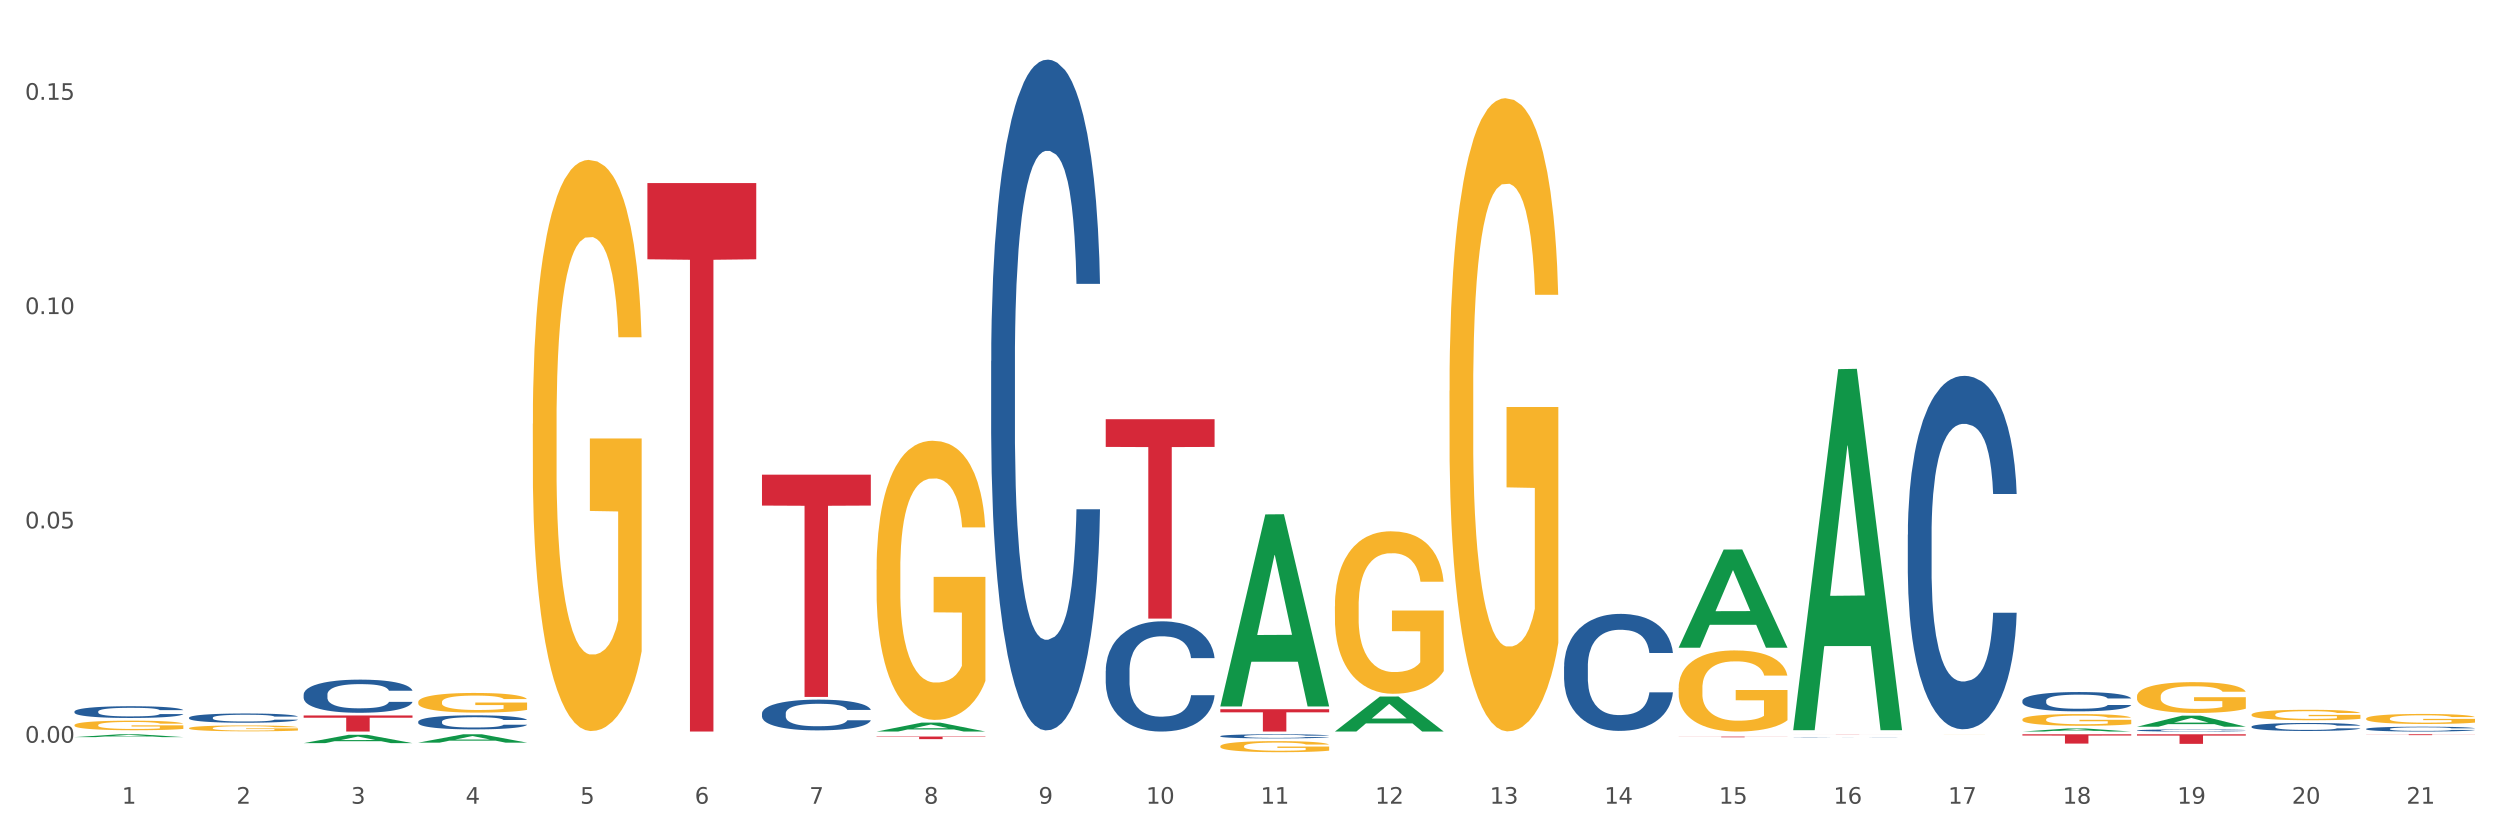<?xml version="1.0" encoding="utf-8" standalone="no"?>
<!DOCTYPE svg PUBLIC "-//W3C//DTD SVG 1.1//EN"
  "http://www.w3.org/Graphics/SVG/1.1/DTD/svg11.dtd">
<svg xmlns:xlink="http://www.w3.org/1999/xlink" width="1080pt" height="360pt" viewBox="0 0 1080 360" xmlns="http://www.w3.org/2000/svg" version="1.1">
 <rect x="0" y="0" width="1080" height="360" fill="#333333" stroke="none"/>
 <defs>
  <style type="text/css">*{stroke-linejoin: round; stroke-linecap: butt}</style>
 </defs>
 <g id="figure_1">
  <g id="patch_1">
   <path d="M 0 360 
L 1080 360 
L 1080 0 
L 0 0 
z
" style="fill: #ffffff; stroke: #ffffff; stroke-linejoin: miter"/>
  </g>
  <g id="axes_1">
   <g id="matplotlib.axis_1">
    <g id="xtick_1">
     <g id="text_1">
      <!-- 1 -->
      <g style="fill: #4d4d4d" transform="translate(52.633 347.204) scale(0.096 -0.096)">
       <defs>
        <path id="DejaVuSans-31" d="M 794 531 
L 1825 531 
L 1825 4091 
L 703 3866 
L 703 4441 
L 1819 4666 
L 2450 4666 
L 2450 531 
L 3481 531 
L 3481 0 
L 794 0 
L 794 531 
z
" transform="scale(0.016)"/>
       </defs>
       <use xlink:href="#DejaVuSans-31"/>
      </g>
     </g>
    </g>
    <g id="xtick_2">
     <g id="text_2">
      <!-- 2 -->
      <g style="fill: #4d4d4d" transform="translate(102.133 347.204) scale(0.096 -0.096)">
       <defs>
        <path id="DejaVuSans-32" d="M 1228 531 
L 3431 531 
L 3431 0 
L 469 0 
L 469 531 
Q 828 903 1448 1529 
Q 2069 2156 2228 2338 
Q 2531 2678 2651 2914 
Q 2772 3150 2772 3378 
Q 2772 3750 2511 3984 
Q 2250 4219 1831 4219 
Q 1534 4219 1204 4116 
Q 875 4013 500 3803 
L 500 4441 
Q 881 4594 1212 4672 
Q 1544 4750 1819 4750 
Q 2544 4750 2975 4387 
Q 3406 4025 3406 3419 
Q 3406 3131 3298 2873 
Q 3191 2616 2906 2266 
Q 2828 2175 2409 1742 
Q 1991 1309 1228 531 
z
" transform="scale(0.016)"/>
       </defs>
       <use xlink:href="#DejaVuSans-32"/>
      </g>
     </g>
    </g>
    <g id="xtick_3">
     <g id="text_3">
      <!-- 3 -->
      <g style="fill: #4d4d4d" transform="translate(151.633 347.204) scale(0.096 -0.096)">
       <defs>
        <path id="DejaVuSans-33" d="M 2597 2516 
Q 3050 2419 3304 2112 
Q 3559 1806 3559 1356 
Q 3559 666 3084 287 
Q 2609 -91 1734 -91 
Q 1441 -91 1130 -33 
Q 819 25 488 141 
L 488 750 
Q 750 597 1062 519 
Q 1375 441 1716 441 
Q 2309 441 2620 675 
Q 2931 909 2931 1356 
Q 2931 1769 2642 2001 
Q 2353 2234 1838 2234 
L 1294 2234 
L 1294 2753 
L 1863 2753 
Q 2328 2753 2575 2939 
Q 2822 3125 2822 3475 
Q 2822 3834 2567 4026 
Q 2313 4219 1838 4219 
Q 1578 4219 1281 4162 
Q 984 4106 628 3988 
L 628 4550 
Q 988 4650 1302 4700 
Q 1616 4750 1894 4750 
Q 2613 4750 3031 4423 
Q 3450 4097 3450 3541 
Q 3450 3153 3228 2886 
Q 3006 2619 2597 2516 
z
" transform="scale(0.016)"/>
       </defs>
       <use xlink:href="#DejaVuSans-33"/>
      </g>
     </g>
    </g>
    <g id="xtick_4">
     <g id="text_4">
      <!-- 4 -->
      <g style="fill: #4d4d4d" transform="translate(201.133 347.204) scale(0.096 -0.096)">
       <defs>
        <path id="DejaVuSans-34" d="M 2419 4116 
L 825 1625 
L 2419 1625 
L 2419 4116 
z
M 2253 4666 
L 3047 4666 
L 3047 1625 
L 3713 1625 
L 3713 1100 
L 3047 1100 
L 3047 0 
L 2419 0 
L 2419 1100 
L 313 1100 
L 313 1709 
L 2253 4666 
z
" transform="scale(0.016)"/>
       </defs>
       <use xlink:href="#DejaVuSans-34"/>
      </g>
     </g>
    </g>
    <g id="xtick_5">
     <g id="text_5">
      <!-- 5 -->
      <g style="fill: #4d4d4d" transform="translate(250.633 347.204) scale(0.096 -0.096)">
       <defs>
        <path id="DejaVuSans-35" d="M 691 4666 
L 3169 4666 
L 3169 4134 
L 1269 4134 
L 1269 2991 
Q 1406 3038 1543 3061 
Q 1681 3084 1819 3084 
Q 2600 3084 3056 2656 
Q 3513 2228 3513 1497 
Q 3513 744 3044 326 
Q 2575 -91 1722 -91 
Q 1428 -91 1123 -41 
Q 819 9 494 109 
L 494 744 
Q 775 591 1075 516 
Q 1375 441 1709 441 
Q 2250 441 2565 725 
Q 2881 1009 2881 1497 
Q 2881 1984 2565 2268 
Q 2250 2553 1709 2553 
Q 1456 2553 1204 2497 
Q 953 2441 691 2322 
L 691 4666 
z
" transform="scale(0.016)"/>
       </defs>
       <use xlink:href="#DejaVuSans-35"/>
      </g>
     </g>
    </g>
    <g id="xtick_6">
     <g id="text_6">
      <!-- 6 -->
      <g style="fill: #4d4d4d" transform="translate(300.134 347.204) scale(0.096 -0.096)">
       <defs>
        <path id="DejaVuSans-36" d="M 2113 2584 
Q 1688 2584 1439 2293 
Q 1191 2003 1191 1497 
Q 1191 994 1439 701 
Q 1688 409 2113 409 
Q 2538 409 2786 701 
Q 3034 994 3034 1497 
Q 3034 2003 2786 2293 
Q 2538 2584 2113 2584 
z
M 3366 4563 
L 3366 3988 
Q 3128 4100 2886 4159 
Q 2644 4219 2406 4219 
Q 1781 4219 1451 3797 
Q 1122 3375 1075 2522 
Q 1259 2794 1537 2939 
Q 1816 3084 2150 3084 
Q 2853 3084 3261 2657 
Q 3669 2231 3669 1497 
Q 3669 778 3244 343 
Q 2819 -91 2113 -91 
Q 1303 -91 875 529 
Q 447 1150 447 2328 
Q 447 3434 972 4092 
Q 1497 4750 2381 4750 
Q 2619 4750 2861 4703 
Q 3103 4656 3366 4563 
z
" transform="scale(0.016)"/>
       </defs>
       <use xlink:href="#DejaVuSans-36"/>
      </g>
     </g>
    </g>
    <g id="xtick_7">
     <g id="text_7">
      <!-- 7 -->
      <g style="fill: #4d4d4d" transform="translate(349.634 347.204) scale(0.096 -0.096)">
       <defs>
        <path id="DejaVuSans-37" d="M 525 4666 
L 3525 4666 
L 3525 4397 
L 1831 0 
L 1172 0 
L 2766 4134 
L 525 4134 
L 525 4666 
z
" transform="scale(0.016)"/>
       </defs>
       <use xlink:href="#DejaVuSans-37"/>
      </g>
     </g>
    </g>
    <g id="xtick_8">
     <g id="text_8">
      <!-- 8 -->
      <g style="fill: #4d4d4d" transform="translate(399.134 347.204) scale(0.096 -0.096)">
       <defs>
        <path id="DejaVuSans-38" d="M 2034 2216 
Q 1584 2216 1326 1975 
Q 1069 1734 1069 1313 
Q 1069 891 1326 650 
Q 1584 409 2034 409 
Q 2484 409 2743 651 
Q 3003 894 3003 1313 
Q 3003 1734 2745 1975 
Q 2488 2216 2034 2216 
z
M 1403 2484 
Q 997 2584 770 2862 
Q 544 3141 544 3541 
Q 544 4100 942 4425 
Q 1341 4750 2034 4750 
Q 2731 4750 3128 4425 
Q 3525 4100 3525 3541 
Q 3525 3141 3298 2862 
Q 3072 2584 2669 2484 
Q 3125 2378 3379 2068 
Q 3634 1759 3634 1313 
Q 3634 634 3220 271 
Q 2806 -91 2034 -91 
Q 1263 -91 848 271 
Q 434 634 434 1313 
Q 434 1759 690 2068 
Q 947 2378 1403 2484 
z
M 1172 3481 
Q 1172 3119 1398 2916 
Q 1625 2713 2034 2713 
Q 2441 2713 2670 2916 
Q 2900 3119 2900 3481 
Q 2900 3844 2670 4047 
Q 2441 4250 2034 4250 
Q 1625 4250 1398 4047 
Q 1172 3844 1172 3481 
z
" transform="scale(0.016)"/>
       </defs>
       <use xlink:href="#DejaVuSans-38"/>
      </g>
     </g>
    </g>
    <g id="xtick_9">
     <g id="text_9">
      <!-- 9 -->
      <g style="fill: #4d4d4d" transform="translate(448.634 347.204) scale(0.096 -0.096)">
       <defs>
        <path id="DejaVuSans-39" d="M 703 97 
L 703 672 
Q 941 559 1184 500 
Q 1428 441 1663 441 
Q 2288 441 2617 861 
Q 2947 1281 2994 2138 
Q 2813 1869 2534 1725 
Q 2256 1581 1919 1581 
Q 1219 1581 811 2004 
Q 403 2428 403 3163 
Q 403 3881 828 4315 
Q 1253 4750 1959 4750 
Q 2769 4750 3195 4129 
Q 3622 3509 3622 2328 
Q 3622 1225 3098 567 
Q 2575 -91 1691 -91 
Q 1453 -91 1209 -44 
Q 966 3 703 97 
z
M 1959 2075 
Q 2384 2075 2632 2365 
Q 2881 2656 2881 3163 
Q 2881 3666 2632 3958 
Q 2384 4250 1959 4250 
Q 1534 4250 1286 3958 
Q 1038 3666 1038 3163 
Q 1038 2656 1286 2365 
Q 1534 2075 1959 2075 
z
" transform="scale(0.016)"/>
       </defs>
       <use xlink:href="#DejaVuSans-39"/>
      </g>
     </g>
    </g>
    <g id="xtick_10">
     <g id="text_10">
      <!-- 10 -->
      <g style="fill: #4d4d4d" transform="translate(495.079 347.204) scale(0.096 -0.096)">
       <defs>
        <path id="DejaVuSans-30" d="M 2034 4250 
Q 1547 4250 1301 3770 
Q 1056 3291 1056 2328 
Q 1056 1369 1301 889 
Q 1547 409 2034 409 
Q 2525 409 2770 889 
Q 3016 1369 3016 2328 
Q 3016 3291 2770 3770 
Q 2525 4250 2034 4250 
z
M 2034 4750 
Q 2819 4750 3233 4129 
Q 3647 3509 3647 2328 
Q 3647 1150 3233 529 
Q 2819 -91 2034 -91 
Q 1250 -91 836 529 
Q 422 1150 422 2328 
Q 422 3509 836 4129 
Q 1250 4750 2034 4750 
z
" transform="scale(0.016)"/>
       </defs>
       <use xlink:href="#DejaVuSans-31"/>
       <use xlink:href="#DejaVuSans-30" transform="translate(63.623 0)"/>
      </g>
     </g>
    </g>
    <g id="xtick_11">
     <g id="text_11">
      <!-- 11 -->
      <g style="fill: #4d4d4d" transform="translate(544.58 347.204) scale(0.096 -0.096)">
       <use xlink:href="#DejaVuSans-31"/>
       <use xlink:href="#DejaVuSans-31" transform="translate(63.623 0)"/>
      </g>
     </g>
    </g>
    <g id="xtick_12">
     <g id="text_12">
      <!-- 12 -->
      <g style="fill: #4d4d4d" transform="translate(594.08 347.204) scale(0.096 -0.096)">
       <use xlink:href="#DejaVuSans-31"/>
       <use xlink:href="#DejaVuSans-32" transform="translate(63.623 0)"/>
      </g>
     </g>
    </g>
    <g id="xtick_13">
     <g id="text_13">
      <!-- 13 -->
      <g style="fill: #4d4d4d" transform="translate(643.58 347.204) scale(0.096 -0.096)">
       <use xlink:href="#DejaVuSans-31"/>
       <use xlink:href="#DejaVuSans-33" transform="translate(63.623 0)"/>
      </g>
     </g>
    </g>
    <g id="xtick_14">
     <g id="text_14">
      <!-- 14 -->
      <g style="fill: #4d4d4d" transform="translate(693.08 347.204) scale(0.096 -0.096)">
       <use xlink:href="#DejaVuSans-31"/>
       <use xlink:href="#DejaVuSans-34" transform="translate(63.623 0)"/>
      </g>
     </g>
    </g>
    <g id="xtick_15">
     <g id="text_15">
      <!-- 15 -->
      <g style="fill: #4d4d4d" transform="translate(742.58 347.204) scale(0.096 -0.096)">
       <use xlink:href="#DejaVuSans-31"/>
       <use xlink:href="#DejaVuSans-35" transform="translate(63.623 0)"/>
      </g>
     </g>
    </g>
    <g id="xtick_16">
     <g id="text_16">
      <!-- 16 -->
      <g style="fill: #4d4d4d" transform="translate(792.08 347.204) scale(0.096 -0.096)">
       <use xlink:href="#DejaVuSans-31"/>
       <use xlink:href="#DejaVuSans-36" transform="translate(63.623 0)"/>
      </g>
     </g>
    </g>
    <g id="xtick_17">
     <g id="text_17">
      <!-- 17 -->
      <g style="fill: #4d4d4d" transform="translate(841.58 347.204) scale(0.096 -0.096)">
       <use xlink:href="#DejaVuSans-31"/>
       <use xlink:href="#DejaVuSans-37" transform="translate(63.623 0)"/>
      </g>
     </g>
    </g>
    <g id="xtick_18">
     <g id="text_18">
      <!-- 18 -->
      <g style="fill: #4d4d4d" transform="translate(891.08 347.204) scale(0.096 -0.096)">
       <use xlink:href="#DejaVuSans-31"/>
       <use xlink:href="#DejaVuSans-38" transform="translate(63.623 0)"/>
      </g>
     </g>
    </g>
    <g id="xtick_19">
     <g id="text_19">
      <!-- 19 -->
      <g style="fill: #4d4d4d" transform="translate(940.58 347.204) scale(0.096 -0.096)">
       <use xlink:href="#DejaVuSans-31"/>
       <use xlink:href="#DejaVuSans-39" transform="translate(63.623 0)"/>
      </g>
     </g>
    </g>
    <g id="xtick_20">
     <g id="text_20">
      <!-- 20 -->
      <g style="fill: #4d4d4d" transform="translate(990.08 347.204) scale(0.096 -0.096)">
       <use xlink:href="#DejaVuSans-32"/>
       <use xlink:href="#DejaVuSans-30" transform="translate(63.623 0)"/>
      </g>
     </g>
    </g>
    <g id="xtick_21">
     <g id="text_21">
      <!-- 21 -->
      <g style="fill: #4d4d4d" transform="translate(1039.58 347.204) scale(0.096 -0.096)">
       <use xlink:href="#DejaVuSans-32"/>
       <use xlink:href="#DejaVuSans-31" transform="translate(63.623 0)"/>
      </g>
     </g>
    </g>
    <g id="xtick_22"/>
    <g id="xtick_23"/>
    <g id="xtick_24"/>
    <g id="xtick_25"/>
    <g id="xtick_26"/>
    <g id="xtick_27"/>
    <g id="xtick_28"/>
    <g id="xtick_29"/>
    <g id="xtick_30"/>
    <g id="xtick_31"/>
    <g id="xtick_32"/>
    <g id="xtick_33"/>
    <g id="xtick_34"/>
    <g id="xtick_35"/>
    <g id="xtick_36"/>
    <g id="xtick_37"/>
    <g id="xtick_38"/>
    <g id="xtick_39"/>
    <g id="xtick_40"/>
    <g id="xtick_41"/>
   </g>
   <g id="matplotlib.axis_2">
    <g id="ytick_1">
     <g id="text_22">
      <!-- 0.00 -->
      <g style="fill: #4d4d4d" transform="translate(10.8 320.849) scale(0.096 -0.096)">
       <defs>
        <path id="DejaVuSans-2e" d="M 684 794 
L 1344 794 
L 1344 0 
L 684 0 
L 684 794 
z
" transform="scale(0.016)"/>
       </defs>
       <use xlink:href="#DejaVuSans-30"/>
       <use xlink:href="#DejaVuSans-2e" transform="translate(63.623 0)"/>
       <use xlink:href="#DejaVuSans-30" transform="translate(95.41 0)"/>
       <use xlink:href="#DejaVuSans-30" transform="translate(159.033 0)"/>
      </g>
     </g>
    </g>
    <g id="ytick_2">
     <g id="text_23">
      <!-- 0.05 -->
      <g style="fill: #4d4d4d" transform="translate(10.8 228.267) scale(0.096 -0.096)">
       <use xlink:href="#DejaVuSans-30"/>
       <use xlink:href="#DejaVuSans-2e" transform="translate(63.623 0)"/>
       <use xlink:href="#DejaVuSans-30" transform="translate(95.41 0)"/>
       <use xlink:href="#DejaVuSans-35" transform="translate(159.033 0)"/>
      </g>
     </g>
    </g>
    <g id="ytick_3">
     <g id="text_24">
      <!-- 0.10 -->
      <g style="fill: #4d4d4d" transform="translate(10.8 135.685) scale(0.096 -0.096)">
       <use xlink:href="#DejaVuSans-30"/>
       <use xlink:href="#DejaVuSans-2e" transform="translate(63.623 0)"/>
       <use xlink:href="#DejaVuSans-31" transform="translate(95.41 0)"/>
       <use xlink:href="#DejaVuSans-30" transform="translate(159.033 0)"/>
      </g>
     </g>
    </g>
    <g id="ytick_4">
     <g id="text_25">
      <!-- 0.15 -->
      <g style="fill: #4d4d4d" transform="translate(10.8 43.103) scale(0.096 -0.096)">
       <use xlink:href="#DejaVuSans-30"/>
       <use xlink:href="#DejaVuSans-2e" transform="translate(63.623 0)"/>
       <use xlink:href="#DejaVuSans-31" transform="translate(95.41 0)"/>
       <use xlink:href="#DejaVuSans-35" transform="translate(159.033 0)"/>
      </g>
     </g>
    </g>
    <g id="ytick_5"/>
    <g id="ytick_6"/>
    <g id="ytick_7"/>
   </g>
   <g id="PolyCollection_1">
    <path d="M 32.175 318.428 
L 32.223 318.427 
L 51.615 317.202 
L 59.663 317.201 
L 79.2 318.431 
L 69.892 318.431 
L 65.674 318.144 
L 45.652 318.144 
L 45.507 318.149 
L 41.435 318.431 
L 32.175 318.431 
L 32.175 318.428 
L 48.173 317.973 
L 63.153 317.972 
L 55.736 317.463 
L 55.639 317.461 
L 55.542 317.464 
L 48.125 317.972 
L 48.173 317.973 
L 32.175 318.428 
z
" clip-path="url(#p228bbb3bb6)" style="fill: #109648"/>
    <path d="M 131.175 321.031 
L 131.223 321.028 
L 150.615 317.435 
L 158.663 317.431 
L 178.2 321.038 
L 168.892 321.038 
L 164.674 320.198 
L 144.652 320.198 
L 144.507 320.211 
L 140.435 321.038 
L 131.175 321.038 
L 131.175 321.031 
L 147.173 319.697 
L 162.153 319.693 
L 154.736 318.2 
L 154.639 318.193 
L 154.542 318.203 
L 147.125 319.693 
L 147.173 319.697 
L 131.175 321.031 
z
" clip-path="url(#p228bbb3bb6)" style="fill: #109648"/>
    <path d="M 180.675 320.817 
L 180.723 320.813 
L 200.115 317.205 
L 208.163 317.201 
L 227.7 320.824 
L 218.392 320.824 
L 214.174 319.98 
L 194.152 319.98 
L 194.007 319.994 
L 189.935 320.824 
L 180.675 320.824 
L 180.675 320.817 
L 196.673 319.477 
L 211.653 319.473 
L 204.236 317.973 
L 204.139 317.967 
L 204.042 317.977 
L 196.625 319.473 
L 196.673 319.477 
L 180.675 320.817 
z
" clip-path="url(#p228bbb3bb6)" style="fill: #109648"/>
    <path d="M 527.175 322.374 
L 527.231 322.369 
L 527.231 322.212 
L 527.342 322.076 
L 527.897 321.748 
L 528.73 321.477 
L 529.34 321.333 
L 529.951 321.215 
L 530.673 321.097 
L 531.561 320.974 
L 533.171 320.795 
L 534.17 320.703 
L 535.392 320.607 
L 537.613 320.467 
L 539.223 320.388 
L 540.888 320.323 
L 543.609 320.244 
L 545.385 320.209 
L 547.273 320.183 
L 549.549 320.165 
L 551.27 320.161 
L 555.046 320.174 
L 558.266 320.213 
L 559.82 320.244 
L 561.819 320.296 
L 562.874 320.331 
L 564.595 320.401 
L 566.372 320.493 
L 567.593 320.572 
L 569.425 320.721 
L 570.813 320.869 
L 572.09 321.053 
L 572.756 321.18 
L 573.256 321.298 
L 573.7 321.433 
L 574.144 321.648 
L 564.151 321.648 
L 563.762 321.495 
L 563.152 321.35 
L 562.263 321.21 
L 561.486 321.123 
L 560.154 321.014 
L 558.932 320.944 
L 557.655 320.891 
L 556.101 320.847 
L 554.879 320.826 
L 553.158 320.808 
L 549.771 320.812 
L 547.495 320.847 
L 545.941 320.891 
L 544.941 320.93 
L 544.053 320.974 
L 543.054 321.035 
L 541.888 321.127 
L 541.055 321.21 
L 540.222 321.315 
L 539.556 321.42 
L 538.945 321.543 
L 538.445 321.674 
L 538.057 321.81 
L 537.724 321.976 
L 537.446 322.251 
L 537.446 322.85 
L 537.557 322.986 
L 537.835 323.165 
L 538.168 323.301 
L 538.723 323.463 
L 539.223 323.572 
L 540.167 323.729 
L 541.221 323.861 
L 542.054 323.944 
L 542.887 324.014 
L 544.331 324.11 
L 545.941 324.189 
L 547.329 324.237 
L 549.216 324.28 
L 550.493 324.298 
L 551.604 324.307 
L 554.324 324.307 
L 556.267 324.294 
L 558.432 324.263 
L 560.098 324.224 
L 561.486 324.175 
L 563.041 324.097 
L 564.04 324.022 
L 564.04 323.108 
L 551.826 323.104 
L 551.826 322.496 
L 574.2 322.496 
L 574.2 324.28 
L 573.256 324.372 
L 572.201 324.455 
L 571.091 324.53 
L 569.425 324.622 
L 567.427 324.709 
L 565.65 324.77 
L 563.762 324.823 
L 561.542 324.871 
L 558.655 324.915 
L 556.878 324.932 
L 554.657 324.945 
L 552.048 324.95 
L 549.771 324.941 
L 547.551 324.919 
L 545.219 324.88 
L 542.943 324.823 
L 541.221 324.766 
L 539.5 324.696 
L 537.668 324.604 
L 536.225 324.517 
L 535.114 324.438 
L 533.893 324.337 
L 532.56 324.206 
L 531.561 324.088 
L 530.673 323.966 
L 529.729 323.808 
L 529.063 323.673 
L 528.396 323.502 
L 528.008 323.375 
L 527.564 323.178 
L 527.231 322.903 
L 527.175 322.374 
z
" clip-path="url(#p228bbb3bb6)" style="fill: #f7b32b"/>
    <path d="M 180.675 303.281 
L 180.731 303.273 
L 180.731 302.994 
L 180.842 302.754 
L 181.397 302.172 
L 182.23 301.691 
L 182.84 301.435 
L 183.451 301.225 
L 184.173 301.016 
L 185.061 300.799 
L 186.671 300.481 
L 187.67 300.318 
L 188.892 300.147 
L 191.113 299.899 
L 192.723 299.759 
L 194.388 299.643 
L 197.109 299.503 
L 198.885 299.441 
L 200.773 299.395 
L 203.049 299.364 
L 204.77 299.356 
L 208.546 299.379 
L 211.766 299.449 
L 213.32 299.503 
L 215.319 299.596 
L 216.374 299.658 
L 218.095 299.783 
L 219.872 299.945 
L 221.093 300.085 
L 222.925 300.349 
L 224.313 300.613 
L 225.59 300.938 
L 226.256 301.163 
L 226.756 301.373 
L 227.2 301.613 
L 227.644 301.993 
L 217.651 301.993 
L 217.262 301.722 
L 216.652 301.466 
L 215.763 301.218 
L 214.986 301.062 
L 213.654 300.869 
L 212.432 300.744 
L 211.155 300.651 
L 209.601 300.574 
L 208.379 300.535 
L 206.658 300.504 
L 203.271 300.512 
L 200.995 300.574 
L 199.441 300.651 
L 198.441 300.721 
L 197.553 300.799 
L 196.554 300.907 
L 195.388 301.07 
L 194.555 301.218 
L 193.722 301.404 
L 193.056 301.59 
L 192.445 301.807 
L 191.945 302.04 
L 191.557 302.28 
L 191.224 302.575 
L 190.946 303.064 
L 190.946 304.127 
L 191.057 304.367 
L 191.335 304.685 
L 191.668 304.926 
L 192.223 305.213 
L 192.723 305.406 
L 193.667 305.686 
L 194.721 305.918 
L 195.554 306.066 
L 196.387 306.19 
L 197.831 306.361 
L 199.441 306.5 
L 200.829 306.586 
L 202.716 306.663 
L 203.993 306.694 
L 205.104 306.71 
L 207.824 306.71 
L 209.767 306.686 
L 211.932 306.632 
L 213.598 306.562 
L 214.986 306.477 
L 216.541 306.337 
L 217.54 306.205 
L 217.54 304.584 
L 205.326 304.576 
L 205.326 303.498 
L 227.7 303.498 
L 227.7 306.663 
L 226.756 306.826 
L 225.701 306.973 
L 224.591 307.105 
L 222.925 307.268 
L 220.927 307.423 
L 219.15 307.532 
L 217.262 307.625 
L 215.042 307.71 
L 212.155 307.788 
L 210.378 307.819 
L 208.157 307.842 
L 205.548 307.85 
L 203.271 307.834 
L 201.051 307.796 
L 198.719 307.726 
L 196.443 307.625 
L 194.721 307.524 
L 193 307.4 
L 191.168 307.237 
L 189.725 307.082 
L 188.614 306.942 
L 187.393 306.764 
L 186.06 306.531 
L 185.061 306.322 
L 184.173 306.105 
L 183.229 305.825 
L 182.563 305.585 
L 181.896 305.282 
L 181.508 305.057 
L 181.064 304.708 
L 180.731 304.22 
L 180.675 303.281 
z
" clip-path="url(#p228bbb3bb6)" style="fill: #f7b32b"/>
    <path d="M 230.175 183.095 
L 230.231 182.87 
L 230.231 174.757 
L 230.342 167.772 
L 230.897 150.871 
L 231.73 136.9 
L 232.34 129.464 
L 232.951 123.38 
L 233.673 117.296 
L 234.561 110.986 
L 236.171 101.747 
L 237.17 97.015 
L 238.392 92.058 
L 240.613 84.847 
L 242.223 80.791 
L 243.888 77.41 
L 246.609 73.354 
L 248.385 71.552 
L 250.273 70.2 
L 252.549 69.298 
L 254.27 69.073 
L 258.046 69.749 
L 261.266 71.777 
L 262.82 73.354 
L 264.819 76.058 
L 265.874 77.861 
L 267.595 81.467 
L 269.372 86.199 
L 270.593 90.255 
L 272.425 97.916 
L 273.813 105.578 
L 275.09 115.042 
L 275.756 121.577 
L 276.256 127.661 
L 276.7 134.647 
L 277.144 145.688 
L 267.151 145.688 
L 266.762 137.802 
L 266.152 130.365 
L 265.263 123.154 
L 264.486 118.648 
L 263.154 113.014 
L 261.932 109.409 
L 260.655 106.705 
L 259.101 104.451 
L 257.879 103.325 
L 256.158 102.423 
L 252.771 102.649 
L 250.495 104.451 
L 248.941 106.705 
L 247.941 108.733 
L 247.053 110.986 
L 246.054 114.141 
L 244.888 118.873 
L 244.055 123.154 
L 243.222 128.563 
L 242.556 133.971 
L 241.945 140.28 
L 241.445 147.041 
L 241.057 154.026 
L 240.724 162.589 
L 240.446 176.785 
L 240.446 207.657 
L 240.557 214.643 
L 240.835 223.881 
L 241.168 230.867 
L 241.723 239.205 
L 242.223 244.838 
L 243.167 252.95 
L 244.221 259.711 
L 245.054 263.992 
L 245.887 267.597 
L 247.331 272.555 
L 248.941 276.611 
L 250.329 279.09 
L 252.216 281.343 
L 253.493 282.245 
L 254.604 282.695 
L 257.324 282.695 
L 259.267 282.019 
L 261.432 280.442 
L 263.098 278.414 
L 264.486 275.935 
L 266.041 271.879 
L 267.04 268.048 
L 267.04 220.952 
L 254.826 220.727 
L 254.826 189.404 
L 277.2 189.404 
L 277.2 281.343 
L 276.256 286.075 
L 275.201 290.357 
L 274.091 294.188 
L 272.425 298.92 
L 270.427 303.426 
L 268.65 306.581 
L 266.762 309.285 
L 264.542 311.764 
L 261.655 314.017 
L 259.878 314.919 
L 257.657 315.595 
L 255.048 315.82 
L 252.771 315.37 
L 250.551 314.243 
L 248.219 312.215 
L 245.943 309.285 
L 244.221 306.356 
L 242.5 302.75 
L 240.668 298.018 
L 239.225 293.512 
L 238.114 289.455 
L 236.893 284.273 
L 235.56 277.512 
L 234.561 271.428 
L 233.673 265.119 
L 232.729 257.006 
L 232.063 250.021 
L 231.396 241.233 
L 231.008 234.698 
L 230.564 224.557 
L 230.231 210.361 
L 230.175 183.095 
z
" clip-path="url(#p228bbb3bb6)" style="fill: #f7b32b"/>
    <path d="M 378.675 246.13 
L 378.731 246.02 
L 378.731 242.055 
L 378.842 238.641 
L 379.397 230.38 
L 380.23 223.551 
L 380.84 219.916 
L 381.451 216.942 
L 382.173 213.969 
L 383.061 210.885 
L 384.671 206.369 
L 385.67 204.056 
L 386.892 201.633 
L 389.113 198.108 
L 390.723 196.125 
L 392.388 194.473 
L 395.109 192.491 
L 396.885 191.61 
L 398.773 190.949 
L 401.049 190.508 
L 402.77 190.398 
L 406.546 190.728 
L 409.766 191.72 
L 411.32 192.491 
L 413.319 193.812 
L 414.374 194.694 
L 416.095 196.456 
L 417.872 198.769 
L 419.093 200.751 
L 420.925 204.496 
L 422.313 208.241 
L 423.59 212.867 
L 424.256 216.061 
L 424.756 219.035 
L 425.2 222.45 
L 425.644 227.847 
L 415.651 227.847 
L 415.262 223.992 
L 414.652 220.357 
L 413.763 216.832 
L 412.986 214.629 
L 411.654 211.876 
L 410.432 210.114 
L 409.155 208.792 
L 407.601 207.69 
L 406.379 207.14 
L 404.658 206.699 
L 401.271 206.809 
L 398.995 207.69 
L 397.441 208.792 
L 396.441 209.783 
L 395.553 210.885 
L 394.554 212.427 
L 393.388 214.74 
L 392.555 216.832 
L 391.722 219.476 
L 391.056 222.119 
L 390.445 225.203 
L 389.945 228.508 
L 389.557 231.922 
L 389.224 236.107 
L 388.946 243.046 
L 388.946 258.136 
L 389.057 261.55 
L 389.335 266.066 
L 389.668 269.481 
L 390.223 273.556 
L 390.723 276.31 
L 391.667 280.275 
L 392.721 283.579 
L 393.554 285.672 
L 394.387 287.434 
L 395.831 289.857 
L 397.441 291.84 
L 398.829 293.051 
L 400.716 294.153 
L 401.993 294.593 
L 403.104 294.814 
L 405.824 294.814 
L 407.767 294.483 
L 409.932 293.712 
L 411.598 292.721 
L 412.986 291.509 
L 414.541 289.527 
L 415.54 287.654 
L 415.54 264.635 
L 403.326 264.524 
L 403.326 249.214 
L 425.7 249.214 
L 425.7 294.153 
L 424.756 296.466 
L 423.701 298.559 
L 422.591 300.431 
L 420.925 302.744 
L 418.927 304.947 
L 417.15 306.489 
L 415.262 307.811 
L 413.042 309.022 
L 410.155 310.124 
L 408.378 310.564 
L 406.157 310.895 
L 403.548 311.005 
L 401.271 310.785 
L 399.051 310.234 
L 396.719 309.243 
L 394.443 307.811 
L 392.721 306.379 
L 391 304.617 
L 389.168 302.304 
L 387.725 300.101 
L 386.614 298.118 
L 385.393 295.585 
L 384.06 292.28 
L 383.061 289.307 
L 382.173 286.223 
L 381.229 282.257 
L 380.563 278.843 
L 379.896 274.547 
L 379.508 271.353 
L 379.064 266.397 
L 378.731 259.458 
L 378.675 246.13 
z
" clip-path="url(#p228bbb3bb6)" style="fill: #f7b32b"/>
    <path d="M 576.675 261.955 
L 576.731 261.891 
L 576.731 259.583 
L 576.842 257.595 
L 577.397 252.786 
L 578.23 248.811 
L 578.84 246.695 
L 579.451 244.964 
L 580.173 243.233 
L 581.061 241.437 
L 582.671 238.808 
L 583.67 237.462 
L 584.892 236.051 
L 587.113 234 
L 588.723 232.845 
L 590.388 231.884 
L 593.109 230.729 
L 594.885 230.216 
L 596.773 229.832 
L 599.049 229.575 
L 600.77 229.511 
L 604.546 229.704 
L 607.766 230.281 
L 609.32 230.729 
L 611.319 231.499 
L 612.374 232.012 
L 614.095 233.038 
L 615.872 234.384 
L 617.093 235.538 
L 618.925 237.718 
L 620.313 239.898 
L 621.59 242.591 
L 622.256 244.451 
L 622.756 246.182 
L 623.2 248.17 
L 623.644 251.312 
L 613.651 251.312 
L 613.262 249.067 
L 612.652 246.952 
L 611.763 244.9 
L 610.986 243.617 
L 609.654 242.014 
L 608.432 240.988 
L 607.155 240.219 
L 605.601 239.578 
L 604.379 239.257 
L 602.658 239.001 
L 599.271 239.065 
L 596.995 239.578 
L 595.441 240.219 
L 594.441 240.796 
L 593.553 241.437 
L 592.554 242.335 
L 591.388 243.681 
L 590.555 244.9 
L 589.722 246.439 
L 589.056 247.977 
L 588.445 249.773 
L 587.945 251.696 
L 587.557 253.684 
L 587.224 256.121 
L 586.946 260.16 
L 586.946 268.944 
L 587.057 270.932 
L 587.335 273.561 
L 587.668 275.549 
L 588.223 277.921 
L 588.723 279.524 
L 589.667 281.832 
L 590.721 283.756 
L 591.554 284.974 
L 592.387 286 
L 593.831 287.411 
L 595.441 288.565 
L 596.829 289.27 
L 598.716 289.911 
L 599.993 290.168 
L 601.104 290.296 
L 603.824 290.296 
L 605.767 290.104 
L 607.932 289.655 
L 609.598 289.078 
L 610.986 288.372 
L 612.541 287.218 
L 613.54 286.128 
L 613.54 272.727 
L 601.326 272.663 
L 601.326 263.751 
L 623.7 263.751 
L 623.7 289.911 
L 622.756 291.258 
L 621.701 292.476 
L 620.591 293.566 
L 618.925 294.913 
L 616.927 296.195 
L 615.15 297.093 
L 613.262 297.862 
L 611.042 298.567 
L 608.155 299.209 
L 606.378 299.465 
L 604.157 299.657 
L 601.548 299.721 
L 599.271 299.593 
L 597.051 299.273 
L 594.719 298.696 
L 592.443 297.862 
L 590.721 297.028 
L 589 296.003 
L 587.168 294.656 
L 585.725 293.374 
L 584.614 292.22 
L 583.393 290.745 
L 582.06 288.821 
L 581.061 287.09 
L 580.173 285.295 
L 579.229 282.986 
L 578.563 280.999 
L 577.896 278.498 
L 577.508 276.639 
L 577.064 273.753 
L 576.731 269.714 
L 576.675 261.955 
z
" clip-path="url(#p228bbb3bb6)" style="fill: #f7b32b"/>
    <path d="M 81.675 314.566 
L 81.731 314.563 
L 81.731 314.48 
L 81.842 314.408 
L 82.397 314.234 
L 83.23 314.09 
L 83.84 314.013 
L 84.451 313.95 
L 85.173 313.887 
L 86.061 313.822 
L 87.671 313.727 
L 88.67 313.678 
L 89.892 313.627 
L 92.113 313.553 
L 93.723 313.511 
L 95.388 313.476 
L 98.109 313.434 
L 99.885 313.416 
L 101.773 313.402 
L 104.049 313.393 
L 105.77 313.39 
L 109.546 313.397 
L 112.766 313.418 
L 114.32 313.434 
L 116.319 313.462 
L 117.374 313.481 
L 119.095 313.518 
L 120.872 313.567 
L 122.093 313.609 
L 123.925 313.688 
L 125.313 313.767 
L 126.59 313.864 
L 127.256 313.932 
L 127.756 313.994 
L 128.2 314.066 
L 128.644 314.18 
L 118.651 314.18 
L 118.262 314.099 
L 117.652 314.022 
L 116.763 313.948 
L 115.986 313.901 
L 114.654 313.843 
L 113.432 313.806 
L 112.155 313.778 
L 110.601 313.755 
L 109.379 313.743 
L 107.658 313.734 
L 104.271 313.736 
L 101.995 313.755 
L 100.441 313.778 
L 99.441 313.799 
L 98.553 313.822 
L 97.554 313.855 
L 96.388 313.904 
L 95.555 313.948 
L 94.722 314.004 
L 94.056 314.059 
L 93.445 314.124 
L 92.945 314.194 
L 92.557 314.266 
L 92.224 314.354 
L 91.946 314.501 
L 91.946 314.819 
L 92.057 314.891 
L 92.335 314.986 
L 92.668 315.058 
L 93.223 315.144 
L 93.723 315.202 
L 94.667 315.286 
L 95.721 315.356 
L 96.554 315.4 
L 97.387 315.437 
L 98.831 315.488 
L 100.441 315.53 
L 101.829 315.555 
L 103.716 315.579 
L 104.993 315.588 
L 106.104 315.593 
L 108.824 315.593 
L 110.767 315.586 
L 112.932 315.569 
L 114.598 315.548 
L 115.986 315.523 
L 117.541 315.481 
L 118.54 315.442 
L 118.54 314.956 
L 106.326 314.954 
L 106.326 314.631 
L 128.7 314.631 
L 128.7 315.579 
L 127.756 315.627 
L 126.701 315.672 
L 125.591 315.711 
L 123.925 315.76 
L 121.927 315.806 
L 120.15 315.839 
L 118.262 315.867 
L 116.042 315.892 
L 113.155 315.916 
L 111.378 315.925 
L 109.157 315.932 
L 106.548 315.934 
L 104.271 315.93 
L 102.051 315.918 
L 99.719 315.897 
L 97.443 315.867 
L 95.721 315.837 
L 94 315.799 
L 92.168 315.751 
L 90.725 315.704 
L 89.614 315.662 
L 88.393 315.609 
L 87.06 315.539 
L 86.061 315.476 
L 85.173 315.411 
L 84.229 315.328 
L 83.563 315.256 
L 82.896 315.165 
L 82.508 315.098 
L 82.064 314.993 
L 81.731 314.847 
L 81.675 314.566 
z
" clip-path="url(#p228bbb3bb6)" style="fill: #f7b32b"/>
    <path d="M 32.175 313.241 
L 32.231 313.237 
L 32.231 313.102 
L 32.342 312.985 
L 32.897 312.701 
L 33.73 312.467 
L 34.34 312.343 
L 34.951 312.241 
L 35.673 312.139 
L 36.561 312.033 
L 38.171 311.878 
L 39.17 311.799 
L 40.392 311.716 
L 42.613 311.595 
L 44.223 311.527 
L 45.888 311.471 
L 48.609 311.403 
L 50.385 311.372 
L 52.273 311.35 
L 54.549 311.335 
L 56.27 311.331 
L 60.046 311.342 
L 63.266 311.376 
L 64.82 311.403 
L 66.819 311.448 
L 67.874 311.478 
L 69.595 311.539 
L 71.372 311.618 
L 72.593 311.686 
L 74.425 311.814 
L 75.813 311.943 
L 77.09 312.101 
L 77.756 312.211 
L 78.256 312.312 
L 78.7 312.43 
L 79.144 312.615 
L 69.151 312.615 
L 68.762 312.482 
L 68.152 312.358 
L 67.263 312.237 
L 66.486 312.161 
L 65.154 312.067 
L 63.932 312.007 
L 62.655 311.961 
L 61.101 311.924 
L 59.879 311.905 
L 58.158 311.89 
L 54.771 311.893 
L 52.495 311.924 
L 50.941 311.961 
L 49.941 311.995 
L 49.053 312.033 
L 48.054 312.086 
L 46.888 312.165 
L 46.055 312.237 
L 45.222 312.328 
L 44.556 312.418 
L 43.945 312.524 
L 43.445 312.637 
L 43.057 312.754 
L 42.724 312.898 
L 42.446 313.136 
L 42.446 313.653 
L 42.557 313.77 
L 42.835 313.925 
L 43.168 314.042 
L 43.723 314.181 
L 44.223 314.276 
L 45.167 314.412 
L 46.221 314.525 
L 47.054 314.597 
L 47.887 314.657 
L 49.331 314.74 
L 50.941 314.808 
L 52.329 314.85 
L 54.216 314.887 
L 55.493 314.902 
L 56.604 314.91 
L 59.324 314.91 
L 61.267 314.899 
L 63.432 314.872 
L 65.098 314.838 
L 66.486 314.797 
L 68.041 314.729 
L 69.04 314.665 
L 69.04 313.875 
L 56.826 313.872 
L 56.826 313.347 
L 79.2 313.347 
L 79.2 314.887 
L 78.256 314.967 
L 77.201 315.038 
L 76.091 315.102 
L 74.425 315.182 
L 72.427 315.257 
L 70.65 315.31 
L 68.762 315.355 
L 66.542 315.397 
L 63.655 315.435 
L 61.878 315.45 
L 59.657 315.461 
L 57.048 315.465 
L 54.771 315.457 
L 52.551 315.438 
L 50.219 315.404 
L 47.943 315.355 
L 46.221 315.306 
L 44.5 315.246 
L 42.668 315.167 
L 41.225 315.091 
L 40.114 315.023 
L 38.893 314.936 
L 37.56 314.823 
L 36.561 314.721 
L 35.673 314.615 
L 34.729 314.48 
L 34.063 314.363 
L 33.396 314.215 
L 33.008 314.106 
L 32.564 313.936 
L 32.231 313.698 
L 32.175 313.241 
z
" clip-path="url(#p228bbb3bb6)" style="fill: #f7b32b"/>
    <path d="M 626.175 168.819 
L 626.231 168.569 
L 626.231 159.576 
L 626.342 151.832 
L 626.897 133.096 
L 627.73 117.607 
L 628.34 109.364 
L 628.951 102.619 
L 629.673 95.874 
L 630.561 88.879 
L 632.171 78.637 
L 633.17 73.39 
L 634.392 67.895 
L 636.613 59.9 
L 638.223 55.404 
L 639.888 51.657 
L 642.609 47.16 
L 644.385 45.161 
L 646.273 43.663 
L 648.549 42.663 
L 650.27 42.414 
L 654.046 43.163 
L 657.266 45.411 
L 658.82 47.16 
L 660.819 50.158 
L 661.874 52.156 
L 663.595 56.153 
L 665.372 61.399 
L 666.593 65.896 
L 668.425 74.39 
L 669.813 82.883 
L 671.09 93.376 
L 671.756 100.62 
L 672.256 107.365 
L 672.7 115.109 
L 673.144 127.35 
L 663.151 127.35 
L 662.762 118.607 
L 662.152 110.363 
L 661.263 102.369 
L 660.486 97.373 
L 659.154 91.127 
L 657.932 87.13 
L 656.655 84.132 
L 655.101 81.634 
L 653.879 80.385 
L 652.158 79.386 
L 648.771 79.636 
L 646.495 81.634 
L 644.941 84.132 
L 643.941 86.381 
L 643.053 88.879 
L 642.054 92.376 
L 640.888 97.622 
L 640.055 102.369 
L 639.222 108.364 
L 638.556 114.36 
L 637.945 121.355 
L 637.445 128.849 
L 637.057 136.593 
L 636.724 146.086 
L 636.446 161.825 
L 636.446 196.049 
L 636.557 203.793 
L 636.835 214.036 
L 637.168 221.78 
L 637.723 231.023 
L 638.223 237.268 
L 639.167 246.262 
L 640.221 253.756 
L 641.054 258.502 
L 641.887 262.499 
L 643.331 267.995 
L 644.941 272.492 
L 646.329 275.24 
L 648.216 277.738 
L 649.493 278.737 
L 650.604 279.237 
L 653.324 279.237 
L 655.267 278.488 
L 657.432 276.739 
L 659.098 274.491 
L 660.486 271.743 
L 662.041 267.246 
L 663.04 262.999 
L 663.04 210.788 
L 650.826 210.538 
L 650.826 175.814 
L 673.2 175.814 
L 673.2 277.738 
L 672.256 282.984 
L 671.201 287.731 
L 670.091 291.978 
L 668.425 297.224 
L 666.427 302.22 
L 664.65 305.717 
L 662.762 308.715 
L 660.542 311.463 
L 657.655 313.961 
L 655.878 314.96 
L 653.657 315.71 
L 651.048 315.96 
L 648.771 315.46 
L 646.551 314.211 
L 644.219 311.963 
L 641.943 308.715 
L 640.221 305.467 
L 638.5 301.47 
L 636.668 296.224 
L 635.225 291.228 
L 634.114 286.731 
L 632.893 280.986 
L 631.56 273.491 
L 630.561 266.746 
L 629.673 259.752 
L 628.729 250.758 
L 628.063 243.014 
L 627.396 233.271 
L 627.008 226.027 
L 626.564 214.785 
L 626.231 199.047 
L 626.175 168.819 
z
" clip-path="url(#p228bbb3bb6)" style="fill: #f7b32b"/>
    <path d="M 32.175 307.369 
L 32.231 307.364 
L 32.231 307.235 
L 32.397 307.058 
L 33.009 306.734 
L 33.787 306.488 
L 35.121 306.201 
L 35.844 306.08 
L 36.789 305.946 
L 38.734 305.728 
L 40.957 305.542 
L 42.514 305.44 
L 43.681 305.375 
L 46.294 305.259 
L 47.794 305.208 
L 49.351 305.167 
L 50.685 305.139 
L 52.908 305.106 
L 54.687 305.092 
L 56.744 305.088 
L 58.467 305.092 
L 60.746 305.111 
L 64.081 305.167 
L 65.359 305.199 
L 67.082 305.255 
L 68.861 305.329 
L 70.306 305.403 
L 71.974 305.51 
L 73.697 305.649 
L 75.365 305.825 
L 76.532 305.987 
L 77.477 306.159 
L 78.311 306.367 
L 78.922 306.595 
L 79.2 306.785 
L 69.028 306.785 
L 68.75 306.613 
L 68.194 306.428 
L 67.638 306.303 
L 67.027 306.201 
L 66.082 306.085 
L 65.248 306.01 
L 63.859 305.922 
L 62.58 305.867 
L 61.524 305.834 
L 60.245 305.806 
L 57.522 305.779 
L 55.576 305.779 
L 54.353 305.788 
L 52.853 305.811 
L 51.574 305.844 
L 50.073 305.899 
L 48.906 305.959 
L 47.739 306.038 
L 47.072 306.094 
L 46.071 306.196 
L 45.404 306.279 
L 44.515 306.423 
L 44.015 306.525 
L 43.125 306.789 
L 42.736 306.984 
L 42.569 307.119 
L 42.458 307.267 
L 42.458 307.99 
L 42.792 308.315 
L 43.07 308.454 
L 43.514 308.612 
L 44.348 308.816 
L 45.571 309.015 
L 46.849 309.159 
L 47.906 309.247 
L 48.906 309.312 
L 49.907 309.363 
L 51.13 309.409 
L 52.13 309.437 
L 53.631 309.465 
L 55.41 309.479 
L 56.799 309.479 
L 59.634 309.456 
L 60.913 309.433 
L 62.135 309.4 
L 63.469 309.349 
L 64.526 309.293 
L 65.137 309.252 
L 66.138 309.164 
L 66.916 309.071 
L 67.583 308.964 
L 68.027 308.871 
L 68.528 308.732 
L 68.917 308.575 
L 69.028 308.491 
L 79.2 308.491 
L 78.978 308.658 
L 78.589 308.82 
L 77.81 309.038 
L 77.199 309.164 
L 76.254 309.317 
L 75.253 309.446 
L 73.864 309.59 
L 72.585 309.697 
L 71.251 309.79 
L 69.806 309.873 
L 67.194 309.989 
L 66.249 310.021 
L 64.248 310.077 
L 62.691 310.109 
L 60.412 310.142 
L 58.078 310.161 
L 55.632 310.165 
L 53.464 310.156 
L 51.074 310.128 
L 49.573 310.1 
L 47.906 310.058 
L 45.96 309.994 
L 44.126 309.915 
L 42.403 309.822 
L 40.791 309.715 
L 39.29 309.595 
L 37.344 309.395 
L 35.899 309.201 
L 34.843 309.02 
L 34.12 308.867 
L 33.398 308.672 
L 33.009 308.538 
L 32.397 308.213 
L 32.175 307.912 
L 32.175 307.369 
z
" clip-path="url(#p228bbb3bb6)" style="fill: #255c99"/>
    <path d="M 329.175 308.208 
L 329.231 308.196 
L 329.231 307.856 
L 329.397 307.395 
L 330.009 306.545 
L 330.787 305.902 
L 332.121 305.149 
L 332.844 304.834 
L 333.789 304.482 
L 335.734 303.911 
L 337.957 303.426 
L 339.514 303.159 
L 340.681 302.989 
L 343.294 302.686 
L 344.794 302.552 
L 346.351 302.443 
L 347.685 302.37 
L 349.908 302.285 
L 351.687 302.249 
L 353.744 302.237 
L 355.467 302.249 
L 357.746 302.297 
L 361.081 302.443 
L 362.359 302.528 
L 364.082 302.673 
L 365.861 302.868 
L 367.306 303.062 
L 368.974 303.341 
L 370.697 303.705 
L 372.365 304.166 
L 373.532 304.591 
L 374.477 305.04 
L 375.311 305.586 
L 375.922 306.181 
L 376.2 306.679 
L 366.028 306.679 
L 365.75 306.23 
L 365.194 305.744 
L 364.638 305.416 
L 364.027 305.149 
L 363.082 304.846 
L 362.248 304.652 
L 360.859 304.421 
L 359.58 304.276 
L 358.524 304.191 
L 357.245 304.118 
L 354.522 304.045 
L 352.576 304.045 
L 351.353 304.069 
L 349.853 304.13 
L 348.574 304.215 
L 347.073 304.36 
L 345.906 304.518 
L 344.739 304.725 
L 344.072 304.87 
L 343.071 305.137 
L 342.404 305.356 
L 341.515 305.732 
L 341.015 305.999 
L 340.125 306.691 
L 339.736 307.2 
L 339.569 307.552 
L 339.458 307.941 
L 339.458 309.834 
L 339.792 310.684 
L 340.07 311.048 
L 340.514 311.461 
L 341.348 311.995 
L 342.571 312.516 
L 343.849 312.893 
L 344.906 313.123 
L 345.906 313.293 
L 346.907 313.427 
L 348.13 313.548 
L 349.13 313.621 
L 350.631 313.694 
L 352.41 313.73 
L 353.799 313.73 
L 356.634 313.669 
L 357.913 313.609 
L 359.135 313.524 
L 360.469 313.39 
L 361.526 313.245 
L 362.137 313.135 
L 363.137 312.905 
L 363.916 312.662 
L 364.583 312.383 
L 365.027 312.14 
L 365.528 311.776 
L 365.917 311.363 
L 366.028 311.145 
L 376.2 311.145 
L 375.978 311.582 
L 375.589 312.007 
L 374.81 312.577 
L 374.199 312.905 
L 373.254 313.305 
L 372.253 313.645 
L 370.864 314.021 
L 369.585 314.301 
L 368.251 314.543 
L 366.806 314.762 
L 364.194 315.065 
L 363.249 315.15 
L 361.248 315.296 
L 359.691 315.381 
L 357.412 315.466 
L 355.078 315.514 
L 352.632 315.526 
L 350.464 315.502 
L 348.074 315.429 
L 346.573 315.356 
L 344.906 315.247 
L 342.96 315.077 
L 341.126 314.871 
L 339.403 314.628 
L 337.791 314.349 
L 336.29 314.034 
L 334.344 313.512 
L 332.899 313.002 
L 331.843 312.529 
L 331.12 312.128 
L 330.398 311.618 
L 330.009 311.266 
L 329.397 310.417 
L 329.175 309.628 
L 329.175 308.208 
z
" clip-path="url(#p228bbb3bb6)" style="fill: #255c99"/>
    <path d="M 428.175 155.964 
L 428.231 155.699 
L 428.231 148.289 
L 428.397 138.233 
L 429.009 119.708 
L 429.787 105.682 
L 431.121 89.274 
L 431.844 82.393 
L 432.789 74.719 
L 434.734 62.28 
L 436.957 51.695 
L 438.514 45.872 
L 439.681 42.167 
L 442.294 35.551 
L 443.794 32.64 
L 445.351 30.258 
L 446.685 28.671 
L 448.908 26.818 
L 450.687 26.024 
L 452.744 25.759 
L 454.467 26.024 
L 456.746 27.083 
L 460.081 30.258 
L 461.359 32.111 
L 463.082 35.287 
L 464.861 39.521 
L 466.306 43.755 
L 467.974 49.842 
L 469.697 57.781 
L 471.365 67.838 
L 472.532 77.1 
L 473.477 86.892 
L 474.311 98.801 
L 474.922 111.769 
L 475.2 122.619 
L 465.028 122.619 
L 464.75 112.827 
L 464.194 102.241 
L 463.638 95.096 
L 463.027 89.274 
L 462.082 82.658 
L 461.248 78.424 
L 459.859 73.395 
L 458.58 70.22 
L 457.524 68.367 
L 456.245 66.779 
L 453.522 65.191 
L 451.576 65.191 
L 450.353 65.721 
L 448.853 67.044 
L 447.574 68.896 
L 446.073 72.072 
L 444.906 75.512 
L 443.739 80.011 
L 443.072 83.187 
L 442.071 89.009 
L 441.404 93.773 
L 440.515 101.977 
L 440.015 107.799 
L 439.125 122.884 
L 438.736 133.999 
L 438.569 141.673 
L 438.458 150.142 
L 438.458 191.426 
L 438.792 209.951 
L 439.07 217.891 
L 439.514 226.888 
L 440.348 238.533 
L 441.571 249.912 
L 442.849 258.116 
L 443.906 263.145 
L 444.906 266.85 
L 445.907 269.761 
L 447.13 272.407 
L 448.13 273.995 
L 449.631 275.583 
L 451.41 276.377 
L 452.799 276.377 
L 455.634 275.053 
L 456.913 273.73 
L 458.135 271.878 
L 459.469 268.967 
L 460.526 265.791 
L 461.137 263.409 
L 462.137 258.381 
L 462.916 253.088 
L 463.583 247.001 
L 464.027 241.708 
L 464.528 233.769 
L 464.917 224.771 
L 465.028 220.008 
L 475.2 220.008 
L 474.978 229.535 
L 474.589 238.797 
L 473.81 251.236 
L 473.199 258.381 
L 472.254 267.114 
L 471.253 274.524 
L 469.864 282.728 
L 468.585 288.815 
L 467.251 294.108 
L 465.806 298.871 
L 463.194 305.487 
L 462.249 307.34 
L 460.248 310.516 
L 458.691 312.368 
L 456.412 314.221 
L 454.078 315.279 
L 451.632 315.544 
L 449.464 315.015 
L 447.074 313.427 
L 445.573 311.839 
L 443.906 309.457 
L 441.96 305.752 
L 440.126 301.253 
L 438.403 295.96 
L 436.791 289.874 
L 435.29 282.993 
L 433.344 271.613 
L 431.899 260.498 
L 430.843 250.177 
L 430.12 241.444 
L 429.398 230.329 
L 429.009 222.654 
L 428.397 204.129 
L 428.175 186.927 
L 428.175 155.964 
z
" clip-path="url(#p228bbb3bb6)" style="fill: #255c99"/>
    <path d="M 180.675 311.749 
L 180.731 311.743 
L 180.731 311.587 
L 180.897 311.376 
L 181.509 310.988 
L 182.287 310.693 
L 183.621 310.349 
L 184.344 310.204 
L 185.289 310.043 
L 187.234 309.782 
L 189.457 309.56 
L 191.014 309.438 
L 192.181 309.36 
L 194.794 309.221 
L 196.294 309.16 
L 197.851 309.11 
L 199.185 309.077 
L 201.408 309.038 
L 203.187 309.021 
L 205.244 309.016 
L 206.967 309.021 
L 209.246 309.044 
L 212.581 309.11 
L 213.859 309.149 
L 215.582 309.216 
L 217.361 309.305 
L 218.806 309.393 
L 220.474 309.521 
L 222.197 309.688 
L 223.865 309.899 
L 225.032 310.093 
L 225.977 310.299 
L 226.811 310.549 
L 227.422 310.821 
L 227.7 311.049 
L 217.528 311.049 
L 217.25 310.843 
L 216.694 310.621 
L 216.138 310.471 
L 215.527 310.349 
L 214.582 310.21 
L 213.748 310.121 
L 212.359 310.016 
L 211.08 309.949 
L 210.024 309.91 
L 208.745 309.877 
L 206.022 309.843 
L 204.076 309.843 
L 202.853 309.855 
L 201.353 309.882 
L 200.074 309.921 
L 198.573 309.988 
L 197.406 310.06 
L 196.239 310.154 
L 195.572 310.221 
L 194.571 310.343 
L 193.904 310.443 
L 193.015 310.615 
L 192.515 310.738 
L 191.625 311.054 
L 191.236 311.288 
L 191.069 311.449 
L 190.958 311.626 
L 190.958 312.493 
L 191.292 312.882 
L 191.57 313.048 
L 192.014 313.237 
L 192.848 313.482 
L 194.071 313.72 
L 195.349 313.893 
L 196.406 313.998 
L 197.406 314.076 
L 198.407 314.137 
L 199.63 314.193 
L 200.63 314.226 
L 202.131 314.259 
L 203.91 314.276 
L 205.299 314.276 
L 208.134 314.248 
L 209.412 314.22 
L 210.635 314.181 
L 211.969 314.12 
L 213.026 314.054 
L 213.637 314.004 
L 214.637 313.898 
L 215.416 313.787 
L 216.083 313.659 
L 216.527 313.548 
L 217.028 313.382 
L 217.417 313.193 
L 217.528 313.093 
L 227.7 313.093 
L 227.478 313.293 
L 227.089 313.487 
L 226.31 313.748 
L 225.699 313.898 
L 224.754 314.081 
L 223.753 314.237 
L 222.364 314.409 
L 221.085 314.537 
L 219.751 314.648 
L 218.306 314.748 
L 215.694 314.887 
L 214.749 314.926 
L 212.748 314.992 
L 211.191 315.031 
L 208.912 315.07 
L 206.578 315.092 
L 204.132 315.098 
L 201.964 315.087 
L 199.574 315.053 
L 198.073 315.02 
L 196.406 314.97 
L 194.46 314.892 
L 192.626 314.798 
L 190.903 314.687 
L 189.291 314.559 
L 187.79 314.415 
L 185.844 314.176 
L 184.399 313.943 
L 183.343 313.726 
L 182.62 313.543 
L 181.898 313.309 
L 181.509 313.148 
L 180.897 312.759 
L 180.675 312.398 
L 180.675 311.749 
z
" clip-path="url(#p228bbb3bb6)" style="fill: #255c99"/>
    <path d="M 131.175 309.095 
L 178.2 309.095 
L 178.2 310.059 
L 159.702 310.066 
L 159.702 316.036 
L 149.562 316.036 
L 149.562 310.066 
L 131.175 310.059 
L 131.175 309.101 
L 131.175 309.095 
z
" clip-path="url(#p228bbb3bb6)" style="fill: #d62839"/>
    <path d="M 477.675 289.808 
L 477.731 289.764 
L 477.731 288.546 
L 477.897 286.894 
L 478.509 283.849 
L 479.287 281.544 
L 480.621 278.847 
L 481.344 277.716 
L 482.289 276.455 
L 484.234 274.41 
L 486.457 272.671 
L 488.014 271.714 
L 489.181 271.105 
L 491.794 270.017 
L 493.294 269.539 
L 494.851 269.147 
L 496.185 268.886 
L 498.408 268.582 
L 500.187 268.451 
L 502.244 268.408 
L 503.967 268.451 
L 506.246 268.625 
L 509.581 269.147 
L 510.859 269.452 
L 512.582 269.974 
L 514.361 270.67 
L 515.806 271.366 
L 517.474 272.366 
L 519.197 273.671 
L 520.865 275.324 
L 522.032 276.846 
L 522.977 278.455 
L 523.811 280.413 
L 524.422 282.544 
L 524.7 284.327 
L 514.528 284.327 
L 514.25 282.718 
L 513.694 280.978 
L 513.138 279.804 
L 512.527 278.847 
L 511.582 277.759 
L 510.748 277.064 
L 509.359 276.237 
L 508.08 275.715 
L 507.024 275.411 
L 505.745 275.15 
L 503.022 274.889 
L 501.076 274.889 
L 499.853 274.976 
L 498.353 275.193 
L 497.074 275.498 
L 495.573 276.02 
L 494.406 276.585 
L 493.239 277.325 
L 492.572 277.846 
L 491.571 278.803 
L 490.904 279.586 
L 490.015 280.935 
L 489.515 281.892 
L 488.625 284.371 
L 488.236 286.198 
L 488.069 287.459 
L 487.958 288.851 
L 487.958 295.636 
L 488.292 298.681 
L 488.57 299.986 
L 489.014 301.465 
L 489.848 303.378 
L 491.071 305.249 
L 492.349 306.597 
L 493.406 307.423 
L 494.406 308.032 
L 495.407 308.511 
L 496.63 308.946 
L 497.63 309.207 
L 499.131 309.468 
L 500.91 309.598 
L 502.299 309.598 
L 505.134 309.381 
L 506.413 309.163 
L 507.635 308.859 
L 508.969 308.38 
L 510.026 307.858 
L 510.637 307.467 
L 511.637 306.641 
L 512.416 305.771 
L 513.083 304.77 
L 513.527 303.9 
L 514.028 302.595 
L 514.417 301.117 
L 514.528 300.334 
L 524.7 300.334 
L 524.478 301.899 
L 524.089 303.422 
L 523.31 305.466 
L 522.699 306.641 
L 521.754 308.076 
L 520.753 309.294 
L 519.364 310.642 
L 518.085 311.642 
L 516.751 312.512 
L 515.306 313.295 
L 512.694 314.383 
L 511.749 314.687 
L 509.748 315.209 
L 508.191 315.514 
L 505.912 315.818 
L 503.578 315.992 
L 501.132 316.036 
L 498.964 315.949 
L 496.574 315.688 
L 495.073 315.427 
L 493.406 315.035 
L 491.46 314.426 
L 489.626 313.687 
L 487.903 312.817 
L 486.291 311.816 
L 484.79 310.686 
L 482.844 308.815 
L 481.399 306.988 
L 480.343 305.292 
L 479.62 303.857 
L 478.898 302.03 
L 478.509 300.769 
L 477.897 297.724 
L 477.675 294.897 
L 477.675 289.808 
z
" clip-path="url(#p228bbb3bb6)" style="fill: #255c99"/>
    <path d="M 527.175 318.007 
L 527.231 318.006 
L 527.231 317.96 
L 527.397 317.898 
L 528.009 317.783 
L 528.787 317.696 
L 530.121 317.594 
L 530.844 317.552 
L 531.789 317.504 
L 533.734 317.427 
L 535.957 317.362 
L 537.514 317.326 
L 538.681 317.303 
L 541.294 317.262 
L 542.794 317.244 
L 544.351 317.229 
L 545.685 317.219 
L 547.908 317.208 
L 549.687 317.203 
L 551.744 317.201 
L 553.467 317.203 
L 555.746 317.21 
L 559.081 317.229 
L 560.359 317.241 
L 562.082 317.26 
L 563.861 317.286 
L 565.306 317.313 
L 566.974 317.35 
L 568.697 317.4 
L 570.365 317.462 
L 571.532 317.519 
L 572.477 317.58 
L 573.311 317.653 
L 573.922 317.734 
L 574.2 317.801 
L 564.028 317.801 
L 563.75 317.74 
L 563.194 317.675 
L 562.638 317.63 
L 562.027 317.594 
L 561.082 317.554 
L 560.248 317.527 
L 558.859 317.496 
L 557.58 317.477 
L 556.524 317.465 
L 555.245 317.455 
L 552.522 317.445 
L 550.576 317.445 
L 549.353 317.449 
L 547.853 317.457 
L 546.574 317.468 
L 545.073 317.488 
L 543.906 317.509 
L 542.739 317.537 
L 542.072 317.557 
L 541.071 317.593 
L 540.404 317.622 
L 539.515 317.673 
L 539.015 317.709 
L 538.125 317.802 
L 537.736 317.871 
L 537.569 317.919 
L 537.458 317.971 
L 537.458 318.227 
L 537.792 318.341 
L 538.07 318.391 
L 538.514 318.446 
L 539.348 318.518 
L 540.571 318.589 
L 541.849 318.64 
L 542.906 318.671 
L 543.906 318.694 
L 544.907 318.712 
L 546.13 318.728 
L 547.13 318.738 
L 548.631 318.748 
L 550.41 318.753 
L 551.799 318.753 
L 554.634 318.744 
L 555.913 318.736 
L 557.135 318.725 
L 558.469 318.707 
L 559.526 318.687 
L 560.137 318.672 
L 561.138 318.641 
L 561.916 318.608 
L 562.583 318.571 
L 563.027 318.538 
L 563.528 318.489 
L 563.917 318.433 
L 564.028 318.404 
L 574.2 318.404 
L 573.978 318.463 
L 573.589 318.52 
L 572.81 318.597 
L 572.199 318.641 
L 571.254 318.695 
L 570.253 318.741 
L 568.864 318.792 
L 567.585 318.83 
L 566.251 318.862 
L 564.806 318.892 
L 562.194 318.933 
L 561.249 318.944 
L 559.248 318.964 
L 557.691 318.975 
L 555.412 318.987 
L 553.078 318.993 
L 550.632 318.995 
L 548.464 318.992 
L 546.074 318.982 
L 544.573 318.972 
L 542.906 318.957 
L 540.96 318.934 
L 539.126 318.907 
L 537.403 318.874 
L 535.791 318.836 
L 534.29 318.794 
L 532.344 318.723 
L 530.899 318.654 
L 529.843 318.59 
L 529.12 318.536 
L 528.398 318.468 
L 528.009 318.42 
L 527.397 318.305 
L 527.175 318.199 
L 527.175 318.007 
z
" clip-path="url(#p228bbb3bb6)" style="fill: #255c99"/>
    <path d="M 675.675 287.91 
L 675.731 287.864 
L 675.731 286.571 
L 675.897 284.816 
L 676.509 281.584 
L 677.287 279.137 
L 678.621 276.274 
L 679.344 275.074 
L 680.289 273.735 
L 682.234 271.565 
L 684.457 269.718 
L 686.014 268.702 
L 687.181 268.056 
L 689.794 266.901 
L 691.294 266.393 
L 692.851 265.978 
L 694.185 265.701 
L 696.408 265.377 
L 698.187 265.239 
L 700.244 265.193 
L 701.967 265.239 
L 704.246 265.424 
L 707.581 265.978 
L 708.859 266.301 
L 710.582 266.855 
L 712.361 267.594 
L 713.806 268.333 
L 715.474 269.395 
L 717.197 270.78 
L 718.865 272.534 
L 720.032 274.15 
L 720.977 275.859 
L 721.811 277.937 
L 722.422 280.199 
L 722.7 282.092 
L 712.528 282.092 
L 712.25 280.384 
L 711.694 278.537 
L 711.138 277.29 
L 710.527 276.274 
L 709.582 275.12 
L 708.748 274.381 
L 707.359 273.504 
L 706.08 272.95 
L 705.024 272.627 
L 703.745 272.35 
L 701.022 272.073 
L 699.076 272.073 
L 697.853 272.165 
L 696.353 272.396 
L 695.074 272.719 
L 693.573 273.273 
L 692.406 273.873 
L 691.239 274.658 
L 690.572 275.212 
L 689.571 276.228 
L 688.904 277.059 
L 688.015 278.491 
L 687.515 279.506 
L 686.625 282.138 
L 686.236 284.078 
L 686.069 285.417 
L 685.958 286.894 
L 685.958 294.097 
L 686.292 297.329 
L 686.57 298.714 
L 687.014 300.284 
L 687.848 302.316 
L 689.071 304.301 
L 690.349 305.733 
L 691.406 306.61 
L 692.406 307.257 
L 693.407 307.764 
L 694.63 308.226 
L 695.63 308.503 
L 697.131 308.78 
L 698.91 308.919 
L 700.299 308.919 
L 703.134 308.688 
L 704.413 308.457 
L 705.635 308.134 
L 706.969 307.626 
L 708.026 307.072 
L 708.637 306.656 
L 709.638 305.779 
L 710.416 304.856 
L 711.083 303.794 
L 711.527 302.87 
L 712.028 301.485 
L 712.417 299.915 
L 712.528 299.084 
L 722.7 299.084 
L 722.478 300.746 
L 722.089 302.362 
L 721.31 304.532 
L 720.699 305.779 
L 719.754 307.303 
L 718.753 308.596 
L 717.364 310.027 
L 716.085 311.089 
L 714.751 312.012 
L 713.306 312.843 
L 710.694 313.998 
L 709.749 314.321 
L 707.748 314.875 
L 706.191 315.198 
L 703.912 315.522 
L 701.578 315.706 
L 699.132 315.752 
L 696.964 315.66 
L 694.574 315.383 
L 693.073 315.106 
L 691.406 314.69 
L 689.46 314.044 
L 687.626 313.259 
L 685.903 312.336 
L 684.291 311.274 
L 682.79 310.073 
L 680.844 308.088 
L 679.399 306.148 
L 678.343 304.348 
L 677.62 302.824 
L 676.898 300.885 
L 676.509 299.546 
L 675.897 296.313 
L 675.675 293.312 
L 675.675 287.91 
z
" clip-path="url(#p228bbb3bb6)" style="fill: #255c99"/>
    <path d="M 774.675 318.494 
L 774.731 318.493 
L 774.731 318.49 
L 774.897 318.485 
L 775.509 318.476 
L 776.287 318.469 
L 777.621 318.461 
L 778.344 318.458 
L 779.289 318.454 
L 781.234 318.448 
L 783.457 318.443 
L 785.014 318.44 
L 786.181 318.438 
L 788.794 318.435 
L 790.294 318.434 
L 791.851 318.433 
L 793.185 318.432 
L 795.408 318.431 
L 797.187 318.43 
L 799.244 318.43 
L 800.967 318.43 
L 803.246 318.431 
L 806.581 318.433 
L 807.859 318.433 
L 809.582 318.435 
L 811.361 318.437 
L 812.806 318.439 
L 814.474 318.442 
L 816.197 318.446 
L 817.865 318.451 
L 819.032 318.455 
L 819.977 318.46 
L 820.811 318.466 
L 821.422 318.472 
L 821.7 318.477 
L 811.528 318.477 
L 811.25 318.473 
L 810.694 318.467 
L 810.138 318.464 
L 809.527 318.461 
L 808.582 318.458 
L 807.748 318.456 
L 806.359 318.453 
L 805.08 318.452 
L 804.024 318.451 
L 802.745 318.45 
L 800.022 318.45 
L 798.076 318.45 
L 796.853 318.45 
L 795.353 318.45 
L 794.074 318.451 
L 792.573 318.453 
L 791.406 318.455 
L 790.239 318.457 
L 789.572 318.458 
L 788.571 318.461 
L 787.904 318.463 
L 787.015 318.467 
L 786.515 318.47 
L 785.625 318.477 
L 785.236 318.483 
L 785.069 318.487 
L 784.958 318.491 
L 784.958 318.511 
L 785.292 318.52 
L 785.57 318.524 
L 786.014 318.528 
L 786.848 318.534 
L 788.071 318.539 
L 789.349 318.543 
L 790.406 318.546 
L 791.406 318.547 
L 792.407 318.549 
L 793.63 318.55 
L 794.63 318.551 
L 796.131 318.552 
L 797.91 318.552 
L 799.299 318.552 
L 802.134 318.551 
L 803.413 318.551 
L 804.635 318.55 
L 805.969 318.548 
L 807.026 318.547 
L 807.637 318.546 
L 808.638 318.543 
L 809.416 318.541 
L 810.083 318.538 
L 810.527 318.535 
L 811.028 318.531 
L 811.417 318.527 
L 811.528 318.525 
L 821.7 318.525 
L 821.478 318.529 
L 821.089 318.534 
L 820.31 318.54 
L 819.699 318.543 
L 818.754 318.547 
L 817.753 318.551 
L 816.364 318.555 
L 815.085 318.558 
L 813.751 318.561 
L 812.306 318.563 
L 809.694 318.566 
L 808.749 318.567 
L 806.748 318.569 
L 805.191 318.569 
L 802.912 318.57 
L 800.578 318.571 
L 798.132 318.571 
L 795.964 318.571 
L 793.574 318.57 
L 792.073 318.569 
L 790.406 318.568 
L 788.46 318.566 
L 786.626 318.564 
L 784.903 318.561 
L 783.291 318.559 
L 781.79 318.555 
L 779.844 318.55 
L 778.399 318.544 
L 777.343 318.539 
L 776.62 318.535 
L 775.898 318.53 
L 775.509 318.526 
L 774.897 318.517 
L 774.675 318.509 
L 774.675 318.494 
z
" clip-path="url(#p228bbb3bb6)" style="fill: #255c99"/>
    <path d="M 824.175 230.964 
L 824.231 230.825 
L 824.231 226.921 
L 824.397 221.622 
L 825.009 211.862 
L 825.787 204.472 
L 827.121 195.827 
L 827.844 192.202 
L 828.789 188.159 
L 830.734 181.605 
L 832.957 176.028 
L 834.514 172.961 
L 835.681 171.009 
L 838.294 167.523 
L 839.794 165.989 
L 841.351 164.734 
L 842.685 163.898 
L 844.908 162.922 
L 846.687 162.503 
L 848.744 162.364 
L 850.467 162.503 
L 852.746 163.061 
L 856.081 164.734 
L 857.359 165.71 
L 859.082 167.384 
L 860.861 169.614 
L 862.306 171.845 
L 863.974 175.052 
L 865.697 179.235 
L 867.365 184.534 
L 868.532 189.414 
L 869.477 194.573 
L 870.311 200.847 
L 870.922 207.679 
L 871.2 213.396 
L 861.028 213.396 
L 860.75 208.237 
L 860.194 202.66 
L 859.638 198.895 
L 859.027 195.827 
L 858.082 192.342 
L 857.248 190.111 
L 855.859 187.462 
L 854.58 185.788 
L 853.524 184.812 
L 852.245 183.976 
L 849.522 183.139 
L 847.576 183.139 
L 846.353 183.418 
L 844.853 184.115 
L 843.574 185.091 
L 842.073 186.764 
L 840.906 188.577 
L 839.739 190.947 
L 839.072 192.621 
L 838.071 195.688 
L 837.404 198.198 
L 836.515 202.52 
L 836.015 205.588 
L 835.125 213.535 
L 834.736 219.391 
L 834.569 223.435 
L 834.458 227.897 
L 834.458 249.648 
L 834.792 259.408 
L 835.07 263.591 
L 835.514 268.332 
L 836.348 274.466 
L 837.571 280.462 
L 838.849 284.784 
L 839.906 287.434 
L 840.906 289.386 
L 841.907 290.919 
L 843.13 292.314 
L 844.13 293.15 
L 845.631 293.987 
L 847.41 294.405 
L 848.799 294.405 
L 851.634 293.708 
L 852.913 293.011 
L 854.135 292.035 
L 855.469 290.501 
L 856.526 288.828 
L 857.137 287.573 
L 858.138 284.924 
L 858.916 282.135 
L 859.583 278.928 
L 860.027 276.14 
L 860.528 271.957 
L 860.917 267.216 
L 861.028 264.706 
L 871.2 264.706 
L 870.978 269.726 
L 870.589 274.606 
L 869.81 281.159 
L 869.199 284.924 
L 868.254 289.525 
L 867.253 293.429 
L 865.864 297.751 
L 864.585 300.958 
L 863.251 303.747 
L 861.806 306.257 
L 859.194 309.742 
L 858.249 310.718 
L 856.248 312.392 
L 854.691 313.368 
L 852.412 314.344 
L 850.078 314.901 
L 847.632 315.041 
L 845.464 314.762 
L 843.074 313.925 
L 841.573 313.089 
L 839.906 311.834 
L 837.96 309.882 
L 836.126 307.512 
L 834.403 304.723 
L 832.791 301.516 
L 831.29 297.891 
L 829.344 291.895 
L 827.899 286.039 
L 826.843 280.601 
L 826.12 276 
L 825.398 270.144 
L 825.009 266.101 
L 824.397 256.34 
L 824.175 247.277 
L 824.175 230.964 
z
" clip-path="url(#p228bbb3bb6)" style="fill: #255c99"/>
    <path d="M 873.675 302.708 
L 873.731 302.7 
L 873.731 302.487 
L 873.897 302.197 
L 874.509 301.663 
L 875.287 301.259 
L 876.621 300.786 
L 877.344 300.588 
L 878.289 300.367 
L 880.234 300.009 
L 882.457 299.704 
L 884.014 299.536 
L 885.181 299.429 
L 887.794 299.238 
L 889.294 299.155 
L 890.851 299.086 
L 892.185 299.04 
L 894.408 298.987 
L 896.187 298.964 
L 898.244 298.956 
L 899.967 298.964 
L 902.246 298.994 
L 905.581 299.086 
L 906.859 299.139 
L 908.582 299.231 
L 910.361 299.353 
L 911.806 299.475 
L 913.474 299.65 
L 915.197 299.879 
L 916.865 300.169 
L 918.032 300.436 
L 918.977 300.718 
L 919.811 301.061 
L 920.422 301.434 
L 920.7 301.747 
L 910.528 301.747 
L 910.25 301.465 
L 909.694 301.16 
L 909.138 300.954 
L 908.527 300.786 
L 907.582 300.596 
L 906.748 300.474 
L 905.359 300.329 
L 904.08 300.237 
L 903.024 300.184 
L 901.745 300.138 
L 899.022 300.092 
L 897.076 300.092 
L 895.853 300.108 
L 894.353 300.146 
L 893.074 300.199 
L 891.573 300.291 
L 890.406 300.39 
L 889.239 300.519 
L 888.572 300.611 
L 887.571 300.779 
L 886.904 300.916 
L 886.015 301.152 
L 885.515 301.32 
L 884.625 301.755 
L 884.236 302.075 
L 884.069 302.296 
L 883.958 302.54 
L 883.958 303.729 
L 884.292 304.263 
L 884.57 304.492 
L 885.014 304.751 
L 885.848 305.087 
L 887.071 305.415 
L 888.349 305.651 
L 889.406 305.796 
L 890.406 305.903 
L 891.407 305.986 
L 892.63 306.063 
L 893.63 306.108 
L 895.131 306.154 
L 896.91 306.177 
L 898.299 306.177 
L 901.134 306.139 
L 902.413 306.101 
L 903.635 306.047 
L 904.969 305.964 
L 906.026 305.872 
L 906.637 305.803 
L 907.638 305.659 
L 908.416 305.506 
L 909.083 305.331 
L 909.527 305.178 
L 910.028 304.949 
L 910.417 304.69 
L 910.528 304.553 
L 920.7 304.553 
L 920.478 304.827 
L 920.089 305.094 
L 919.31 305.453 
L 918.699 305.659 
L 917.754 305.91 
L 916.753 306.124 
L 915.364 306.36 
L 914.085 306.535 
L 912.751 306.688 
L 911.306 306.825 
L 908.694 307.016 
L 907.749 307.069 
L 905.748 307.161 
L 904.191 307.214 
L 901.912 307.267 
L 899.578 307.298 
L 897.132 307.305 
L 894.964 307.29 
L 892.574 307.244 
L 891.073 307.199 
L 889.406 307.13 
L 887.46 307.023 
L 885.626 306.894 
L 883.903 306.741 
L 882.291 306.566 
L 880.79 306.368 
L 878.844 306.04 
L 877.399 305.72 
L 876.343 305.422 
L 875.62 305.171 
L 874.898 304.85 
L 874.509 304.629 
L 873.897 304.095 
L 873.675 303.6 
L 873.675 302.708 
z
" clip-path="url(#p228bbb3bb6)" style="fill: #255c99"/>
    <path d="M 923.175 315.528 
L 923.231 315.527 
L 923.231 315.503 
L 923.397 315.471 
L 924.009 315.412 
L 924.787 315.368 
L 926.121 315.315 
L 926.844 315.293 
L 927.789 315.269 
L 929.734 315.229 
L 931.957 315.196 
L 933.514 315.177 
L 934.681 315.165 
L 937.294 315.144 
L 938.794 315.135 
L 940.351 315.128 
L 941.685 315.122 
L 943.908 315.117 
L 945.687 315.114 
L 947.744 315.113 
L 949.467 315.114 
L 951.746 315.117 
L 955.081 315.128 
L 956.359 315.133 
L 958.082 315.144 
L 959.861 315.157 
L 961.306 315.17 
L 962.974 315.19 
L 964.697 315.215 
L 966.365 315.247 
L 967.532 315.277 
L 968.477 315.308 
L 969.311 315.346 
L 969.922 315.387 
L 970.2 315.422 
L 960.028 315.422 
L 959.75 315.39 
L 959.194 315.357 
L 958.638 315.334 
L 958.027 315.315 
L 957.082 315.294 
L 956.248 315.281 
L 954.859 315.265 
L 953.58 315.255 
L 952.524 315.249 
L 951.245 315.244 
L 948.522 315.239 
L 946.576 315.239 
L 945.353 315.24 
L 943.853 315.245 
L 942.574 315.251 
L 941.073 315.261 
L 939.906 315.272 
L 938.739 315.286 
L 938.072 315.296 
L 937.071 315.315 
L 936.404 315.33 
L 935.515 315.356 
L 935.015 315.374 
L 934.125 315.422 
L 933.736 315.458 
L 933.569 315.482 
L 933.458 315.509 
L 933.458 315.641 
L 933.792 315.699 
L 934.07 315.725 
L 934.514 315.753 
L 935.348 315.79 
L 936.571 315.827 
L 937.849 315.853 
L 938.906 315.869 
L 939.906 315.881 
L 940.907 315.89 
L 942.13 315.898 
L 943.13 315.903 
L 944.631 315.908 
L 946.41 315.911 
L 947.799 315.911 
L 950.634 315.907 
L 951.913 315.902 
L 953.135 315.897 
L 954.469 315.887 
L 955.526 315.877 
L 956.137 315.87 
L 957.138 315.854 
L 957.916 315.837 
L 958.583 315.817 
L 959.027 315.801 
L 959.528 315.775 
L 959.917 315.747 
L 960.028 315.731 
L 970.2 315.731 
L 969.978 315.762 
L 969.589 315.791 
L 968.81 315.831 
L 968.199 315.854 
L 967.254 315.881 
L 966.253 315.905 
L 964.864 315.931 
L 963.585 315.95 
L 962.251 315.967 
L 960.806 315.982 
L 958.194 316.004 
L 957.249 316.009 
L 955.248 316.02 
L 953.691 316.025 
L 951.412 316.031 
L 949.078 316.035 
L 946.632 316.036 
L 944.464 316.034 
L 942.074 316.029 
L 940.573 316.024 
L 938.906 316.016 
L 936.96 316.004 
L 935.126 315.99 
L 933.403 315.973 
L 931.791 315.954 
L 930.29 315.932 
L 928.344 315.896 
L 926.899 315.86 
L 925.843 315.827 
L 925.12 315.8 
L 924.398 315.764 
L 924.009 315.74 
L 923.397 315.681 
L 923.175 315.626 
L 923.175 315.528 
z
" clip-path="url(#p228bbb3bb6)" style="fill: #255c99"/>
    <path d="M 972.675 313.877 
L 972.731 313.874 
L 972.731 313.785 
L 972.897 313.665 
L 973.509 313.443 
L 974.287 313.276 
L 975.621 313.08 
L 976.344 312.997 
L 977.289 312.906 
L 979.234 312.757 
L 981.457 312.63 
L 983.014 312.561 
L 984.181 312.516 
L 986.794 312.437 
L 988.294 312.403 
L 989.851 312.374 
L 991.185 312.355 
L 993.408 312.333 
L 995.187 312.324 
L 997.244 312.32 
L 998.967 312.324 
L 1001.246 312.336 
L 1004.581 312.374 
L 1005.859 312.396 
L 1007.582 312.434 
L 1009.361 312.485 
L 1010.806 312.535 
L 1012.474 312.608 
L 1014.197 312.703 
L 1015.865 312.823 
L 1017.032 312.934 
L 1017.977 313.051 
L 1018.811 313.193 
L 1019.422 313.348 
L 1019.7 313.478 
L 1009.528 313.478 
L 1009.25 313.361 
L 1008.694 313.235 
L 1008.138 313.149 
L 1007.527 313.08 
L 1006.582 313 
L 1005.748 312.95 
L 1004.359 312.89 
L 1003.08 312.852 
L 1002.024 312.83 
L 1000.745 312.811 
L 998.022 312.792 
L 996.076 312.792 
L 994.853 312.798 
L 993.353 312.814 
L 992.074 312.836 
L 990.573 312.874 
L 989.406 312.915 
L 988.239 312.969 
L 987.572 313.007 
L 986.571 313.076 
L 985.904 313.133 
L 985.015 313.231 
L 984.515 313.301 
L 983.625 313.481 
L 983.236 313.614 
L 983.069 313.706 
L 982.958 313.807 
L 982.958 314.301 
L 983.292 314.522 
L 983.57 314.617 
L 984.014 314.724 
L 984.848 314.864 
L 986.071 315 
L 987.349 315.098 
L 988.406 315.158 
L 989.406 315.202 
L 990.407 315.237 
L 991.63 315.269 
L 992.63 315.288 
L 994.131 315.307 
L 995.91 315.316 
L 997.299 315.316 
L 1000.134 315.3 
L 1001.413 315.284 
L 1002.635 315.262 
L 1003.969 315.227 
L 1005.026 315.19 
L 1005.637 315.161 
L 1006.638 315.101 
L 1007.416 315.038 
L 1008.083 314.965 
L 1008.527 314.902 
L 1009.028 314.807 
L 1009.417 314.699 
L 1009.528 314.642 
L 1019.7 314.642 
L 1019.478 314.756 
L 1019.089 314.867 
L 1018.31 315.016 
L 1017.699 315.101 
L 1016.754 315.205 
L 1015.753 315.294 
L 1014.364 315.392 
L 1013.085 315.465 
L 1011.751 315.528 
L 1010.306 315.585 
L 1007.694 315.664 
L 1006.749 315.686 
L 1004.748 315.724 
L 1003.191 315.746 
L 1000.912 315.768 
L 998.578 315.781 
L 996.132 315.784 
L 993.964 315.778 
L 991.574 315.759 
L 990.073 315.74 
L 988.406 315.711 
L 986.46 315.667 
L 984.626 315.613 
L 982.903 315.55 
L 981.291 315.477 
L 979.79 315.395 
L 977.844 315.259 
L 976.399 315.126 
L 975.343 315.003 
L 974.62 314.898 
L 973.898 314.766 
L 973.509 314.674 
L 972.897 314.452 
L 972.675 314.247 
L 972.675 313.877 
z
" clip-path="url(#p228bbb3bb6)" style="fill: #255c99"/>
    <path d="M 1022.175 314.872 
L 1022.231 314.87 
L 1022.231 314.816 
L 1022.397 314.744 
L 1023.009 314.61 
L 1023.787 314.508 
L 1025.121 314.39 
L 1025.844 314.34 
L 1026.789 314.284 
L 1028.734 314.194 
L 1030.957 314.118 
L 1032.514 314.076 
L 1033.681 314.049 
L 1036.294 314.001 
L 1037.794 313.98 
L 1039.351 313.963 
L 1040.685 313.951 
L 1042.908 313.938 
L 1044.687 313.932 
L 1046.744 313.93 
L 1048.467 313.932 
L 1050.746 313.94 
L 1054.081 313.963 
L 1055.359 313.976 
L 1057.082 313.999 
L 1058.861 314.03 
L 1060.306 314.06 
L 1061.974 314.104 
L 1063.697 314.162 
L 1065.365 314.234 
L 1066.532 314.301 
L 1067.477 314.372 
L 1068.311 314.458 
L 1068.922 314.552 
L 1069.2 314.631 
L 1059.028 314.631 
L 1058.75 314.56 
L 1058.194 314.483 
L 1057.638 314.432 
L 1057.027 314.39 
L 1056.082 314.342 
L 1055.248 314.311 
L 1053.859 314.275 
L 1052.58 314.252 
L 1051.524 314.238 
L 1050.245 314.227 
L 1047.522 314.215 
L 1045.576 314.215 
L 1044.353 314.219 
L 1042.853 314.229 
L 1041.574 314.242 
L 1040.073 314.265 
L 1038.906 314.29 
L 1037.739 314.323 
L 1037.072 314.345 
L 1036.071 314.388 
L 1035.404 314.422 
L 1034.515 314.481 
L 1034.015 314.524 
L 1033.125 314.633 
L 1032.736 314.713 
L 1032.569 314.769 
L 1032.458 314.83 
L 1032.458 315.129 
L 1032.792 315.263 
L 1033.07 315.32 
L 1033.514 315.385 
L 1034.348 315.469 
L 1035.571 315.552 
L 1036.849 315.611 
L 1037.906 315.647 
L 1038.906 315.674 
L 1039.907 315.695 
L 1041.13 315.714 
L 1042.13 315.726 
L 1043.631 315.737 
L 1045.41 315.743 
L 1046.799 315.743 
L 1049.634 315.734 
L 1050.912 315.724 
L 1052.135 315.711 
L 1053.469 315.69 
L 1054.526 315.667 
L 1055.137 315.649 
L 1056.138 315.613 
L 1056.916 315.575 
L 1057.583 315.531 
L 1058.027 315.492 
L 1058.528 315.435 
L 1058.917 315.37 
L 1059.028 315.335 
L 1069.2 315.335 
L 1068.978 315.404 
L 1068.589 315.471 
L 1067.81 315.561 
L 1067.199 315.613 
L 1066.254 315.676 
L 1065.253 315.73 
L 1063.864 315.789 
L 1062.585 315.833 
L 1061.251 315.871 
L 1059.806 315.906 
L 1057.194 315.954 
L 1056.249 315.967 
L 1054.248 315.99 
L 1052.691 316.004 
L 1050.412 316.017 
L 1048.078 316.025 
L 1045.632 316.027 
L 1043.464 316.023 
L 1041.074 316.011 
L 1039.573 316 
L 1037.906 315.983 
L 1035.96 315.956 
L 1034.126 315.923 
L 1032.403 315.885 
L 1030.791 315.841 
L 1029.29 315.791 
L 1027.344 315.709 
L 1025.899 315.628 
L 1024.843 315.554 
L 1024.12 315.49 
L 1023.398 315.41 
L 1023.009 315.355 
L 1022.397 315.22 
L 1022.175 315.096 
L 1022.175 314.872 
z
" clip-path="url(#p228bbb3bb6)" style="fill: #255c99"/>
    <path d="M 279.675 79.077 
L 326.7 79.077 
L 326.7 112.007 
L 308.202 112.229 
L 308.202 316.036 
L 298.062 316.036 
L 298.062 112.229 
L 279.675 112.007 
L 279.675 79.3 
L 279.675 79.077 
z
" clip-path="url(#p228bbb3bb6)" style="fill: #d62839"/>
    <path d="M 81.675 310.023 
L 81.731 310.019 
L 81.731 309.917 
L 81.897 309.778 
L 82.509 309.522 
L 83.287 309.329 
L 84.621 309.102 
L 85.344 309.007 
L 86.289 308.901 
L 88.234 308.73 
L 90.457 308.584 
L 92.014 308.503 
L 93.181 308.452 
L 95.794 308.361 
L 97.294 308.321 
L 98.851 308.288 
L 100.185 308.266 
L 102.408 308.24 
L 104.187 308.23 
L 106.244 308.226 
L 107.967 308.23 
L 110.246 308.244 
L 113.581 308.288 
L 114.859 308.314 
L 116.582 308.357 
L 118.361 308.416 
L 119.806 308.474 
L 121.474 308.558 
L 123.197 308.668 
L 124.865 308.807 
L 126.032 308.934 
L 126.977 309.069 
L 127.811 309.234 
L 128.422 309.413 
L 128.7 309.562 
L 118.528 309.562 
L 118.25 309.427 
L 117.694 309.281 
L 117.138 309.183 
L 116.527 309.102 
L 115.582 309.011 
L 114.748 308.953 
L 113.359 308.883 
L 112.08 308.839 
L 111.024 308.814 
L 109.745 308.792 
L 107.022 308.77 
L 105.076 308.77 
L 103.853 308.777 
L 102.353 308.796 
L 101.074 308.821 
L 99.573 308.865 
L 98.406 308.912 
L 97.239 308.974 
L 96.572 309.018 
L 95.571 309.099 
L 94.904 309.164 
L 94.015 309.278 
L 93.515 309.358 
L 92.625 309.566 
L 92.236 309.719 
L 92.069 309.825 
L 91.958 309.942 
L 91.958 310.512 
L 92.292 310.767 
L 92.57 310.877 
L 93.014 311.001 
L 93.848 311.162 
L 95.071 311.319 
L 96.349 311.432 
L 97.406 311.501 
L 98.406 311.553 
L 99.407 311.593 
L 100.63 311.629 
L 101.63 311.651 
L 103.131 311.673 
L 104.91 311.684 
L 106.299 311.684 
L 109.134 311.666 
L 110.412 311.648 
L 111.635 311.622 
L 112.969 311.582 
L 114.026 311.538 
L 114.637 311.505 
L 115.638 311.436 
L 116.416 311.363 
L 117.083 311.279 
L 117.527 311.206 
L 118.028 311.096 
L 118.417 310.972 
L 118.528 310.906 
L 128.7 310.906 
L 128.478 311.038 
L 128.089 311.166 
L 127.31 311.337 
L 126.699 311.436 
L 125.754 311.556 
L 124.753 311.658 
L 123.364 311.772 
L 122.085 311.856 
L 120.751 311.929 
L 119.306 311.994 
L 116.694 312.086 
L 115.749 312.111 
L 113.748 312.155 
L 112.191 312.181 
L 109.912 312.206 
L 107.578 312.221 
L 105.132 312.224 
L 102.964 312.217 
L 100.574 312.195 
L 99.073 312.173 
L 97.406 312.141 
L 95.46 312.089 
L 93.626 312.027 
L 91.903 311.954 
L 90.291 311.87 
L 88.79 311.775 
L 86.844 311.618 
L 85.399 311.465 
L 84.343 311.323 
L 83.62 311.202 
L 82.898 311.049 
L 82.509 310.943 
L 81.897 310.687 
L 81.675 310.45 
L 81.675 310.023 
z
" clip-path="url(#p228bbb3bb6)" style="fill: #255c99"/>
    <path d="M 131.175 300.036 
L 131.231 300.023 
L 131.231 299.657 
L 131.397 299.159 
L 132.009 298.243 
L 132.787 297.549 
L 134.121 296.738 
L 134.844 296.397 
L 135.789 296.018 
L 137.734 295.403 
L 139.957 294.879 
L 141.514 294.591 
L 142.681 294.408 
L 145.294 294.081 
L 146.794 293.937 
L 148.351 293.819 
L 149.685 293.74 
L 151.908 293.649 
L 153.687 293.61 
L 155.744 293.596 
L 157.467 293.61 
L 159.746 293.662 
L 163.081 293.819 
L 164.359 293.911 
L 166.082 294.068 
L 167.861 294.277 
L 169.306 294.487 
L 170.974 294.788 
L 172.697 295.18 
L 174.365 295.678 
L 175.532 296.136 
L 176.477 296.62 
L 177.311 297.209 
L 177.922 297.85 
L 178.2 298.387 
L 168.028 298.387 
L 167.75 297.903 
L 167.194 297.379 
L 166.638 297.026 
L 166.027 296.738 
L 165.082 296.411 
L 164.248 296.201 
L 162.859 295.952 
L 161.58 295.795 
L 160.524 295.704 
L 159.245 295.625 
L 156.522 295.547 
L 154.576 295.547 
L 153.353 295.573 
L 151.853 295.638 
L 150.574 295.73 
L 149.073 295.887 
L 147.906 296.057 
L 146.739 296.28 
L 146.072 296.437 
L 145.071 296.725 
L 144.404 296.96 
L 143.515 297.366 
L 143.015 297.654 
L 142.125 298.4 
L 141.736 298.95 
L 141.569 299.329 
L 141.458 299.748 
L 141.458 301.79 
L 141.792 302.706 
L 142.07 303.099 
L 142.514 303.544 
L 143.348 304.12 
L 144.571 304.683 
L 145.849 305.089 
L 146.906 305.337 
L 147.906 305.52 
L 148.907 305.664 
L 150.13 305.795 
L 151.13 305.874 
L 152.631 305.952 
L 154.41 305.992 
L 155.799 305.992 
L 158.634 305.926 
L 159.912 305.861 
L 161.135 305.769 
L 162.469 305.625 
L 163.526 305.468 
L 164.137 305.35 
L 165.137 305.102 
L 165.916 304.84 
L 166.583 304.539 
L 167.027 304.277 
L 167.528 303.884 
L 167.917 303.439 
L 168.028 303.204 
L 178.2 303.204 
L 177.978 303.675 
L 177.589 304.133 
L 176.81 304.748 
L 176.199 305.102 
L 175.254 305.534 
L 174.253 305.9 
L 172.864 306.306 
L 171.585 306.607 
L 170.251 306.869 
L 168.806 307.104 
L 166.194 307.431 
L 165.249 307.523 
L 163.248 307.68 
L 161.691 307.772 
L 159.412 307.863 
L 157.078 307.916 
L 154.632 307.929 
L 152.464 307.903 
L 150.074 307.824 
L 148.573 307.746 
L 146.906 307.628 
L 144.96 307.444 
L 143.126 307.222 
L 141.403 306.96 
L 139.791 306.659 
L 138.29 306.319 
L 136.344 305.756 
L 134.899 305.206 
L 133.843 304.696 
L 133.12 304.264 
L 132.398 303.714 
L 132.009 303.335 
L 131.397 302.418 
L 131.175 301.568 
L 131.175 300.036 
z
" clip-path="url(#p228bbb3bb6)" style="fill: #255c99"/>
    <path d="M 527.175 306.372 
L 574.2 306.372 
L 574.2 307.715 
L 555.702 307.724 
L 555.702 316.036 
L 545.562 316.036 
L 545.562 307.724 
L 527.175 307.715 
L 527.175 306.381 
L 527.175 306.372 
z
" clip-path="url(#p228bbb3bb6)" style="fill: #d62839"/>
    <path d="M 477.675 181.09 
L 524.7 181.09 
L 524.7 193.062 
L 506.202 193.143 
L 506.202 267.242 
L 496.062 267.242 
L 496.062 193.143 
L 477.675 193.062 
L 477.675 181.17 
L 477.675 181.09 
z
" clip-path="url(#p228bbb3bb6)" style="fill: #d62839"/>
    <path d="M 378.675 318.188 
L 425.7 318.188 
L 425.7 318.344 
L 407.202 318.345 
L 407.202 319.316 
L 397.062 319.316 
L 397.062 318.345 
L 378.675 318.344 
L 378.675 318.189 
L 378.675 318.188 
z
" clip-path="url(#p228bbb3bb6)" style="fill: #d62839"/>
    <path d="M 329.175 205.069 
L 376.2 205.069 
L 376.2 218.41 
L 357.702 218.5 
L 357.702 301.071 
L 347.562 301.071 
L 347.562 218.5 
L 329.175 218.41 
L 329.175 205.159 
L 329.175 205.069 
z
" clip-path="url(#p228bbb3bb6)" style="fill: #d62839"/>
    <path d="M 972.675 308.717 
L 972.731 308.713 
L 972.731 308.564 
L 972.842 308.436 
L 973.397 308.125 
L 974.23 307.869 
L 974.84 307.732 
L 975.451 307.621 
L 976.173 307.509 
L 977.061 307.393 
L 978.671 307.223 
L 979.67 307.136 
L 980.892 307.045 
L 983.113 306.913 
L 984.723 306.839 
L 986.388 306.776 
L 989.109 306.702 
L 990.885 306.669 
L 992.773 306.644 
L 995.049 306.627 
L 996.77 306.623 
L 1000.546 306.636 
L 1003.766 306.673 
L 1005.32 306.702 
L 1007.319 306.752 
L 1008.374 306.785 
L 1010.095 306.851 
L 1011.872 306.938 
L 1013.093 307.012 
L 1014.925 307.153 
L 1016.313 307.294 
L 1017.59 307.468 
L 1018.256 307.588 
L 1018.756 307.699 
L 1019.2 307.828 
L 1019.644 308.03 
L 1009.651 308.03 
L 1009.262 307.885 
L 1008.652 307.749 
L 1007.763 307.616 
L 1006.986 307.534 
L 1005.654 307.43 
L 1004.432 307.364 
L 1003.155 307.314 
L 1001.601 307.273 
L 1000.379 307.252 
L 998.658 307.236 
L 995.271 307.24 
L 992.995 307.273 
L 991.441 307.314 
L 990.441 307.352 
L 989.553 307.393 
L 988.554 307.451 
L 987.388 307.538 
L 986.555 307.616 
L 985.722 307.716 
L 985.056 307.815 
L 984.445 307.931 
L 983.945 308.055 
L 983.557 308.183 
L 983.224 308.341 
L 982.946 308.601 
L 982.946 309.168 
L 983.057 309.297 
L 983.335 309.466 
L 983.668 309.595 
L 984.223 309.748 
L 984.723 309.851 
L 985.667 310 
L 986.721 310.124 
L 987.554 310.203 
L 988.387 310.269 
L 989.831 310.36 
L 991.441 310.435 
L 992.829 310.48 
L 994.716 310.521 
L 995.993 310.538 
L 997.104 310.546 
L 999.824 310.546 
L 1001.767 310.534 
L 1003.932 310.505 
L 1005.598 310.468 
L 1006.986 310.422 
L 1008.541 310.348 
L 1009.54 310.277 
L 1009.54 309.412 
L 997.326 309.408 
L 997.326 308.833 
L 1019.7 308.833 
L 1019.7 310.521 
L 1018.756 310.608 
L 1017.701 310.687 
L 1016.591 310.757 
L 1014.925 310.844 
L 1012.927 310.927 
L 1011.15 310.985 
L 1009.262 311.035 
L 1007.042 311.08 
L 1004.155 311.121 
L 1002.378 311.138 
L 1000.157 311.15 
L 997.548 311.155 
L 995.271 311.146 
L 993.051 311.126 
L 990.719 311.088 
L 988.443 311.035 
L 986.721 310.981 
L 985 310.915 
L 983.168 310.828 
L 981.725 310.745 
L 980.614 310.67 
L 979.393 310.575 
L 978.06 310.451 
L 977.061 310.339 
L 976.173 310.224 
L 975.229 310.075 
L 974.563 309.946 
L 973.896 309.785 
L 973.508 309.665 
L 973.064 309.479 
L 972.731 309.218 
L 972.675 308.717 
z
" clip-path="url(#p228bbb3bb6)" style="fill: #f7b32b"/>
    <path d="M 1022.175 310.429 
L 1022.231 310.425 
L 1022.231 310.283 
L 1022.342 310.16 
L 1022.897 309.862 
L 1023.73 309.617 
L 1024.34 309.486 
L 1024.951 309.379 
L 1025.673 309.272 
L 1026.561 309.161 
L 1028.171 308.998 
L 1029.17 308.915 
L 1030.392 308.828 
L 1032.613 308.701 
L 1034.223 308.63 
L 1035.888 308.57 
L 1038.609 308.499 
L 1040.385 308.467 
L 1042.273 308.443 
L 1044.549 308.427 
L 1046.27 308.423 
L 1050.046 308.435 
L 1053.266 308.471 
L 1054.82 308.499 
L 1056.819 308.546 
L 1057.874 308.578 
L 1059.595 308.642 
L 1061.372 308.725 
L 1062.593 308.796 
L 1064.425 308.931 
L 1065.813 309.066 
L 1067.09 309.232 
L 1067.756 309.347 
L 1068.256 309.454 
L 1068.7 309.577 
L 1069.144 309.771 
L 1059.151 309.771 
L 1058.762 309.633 
L 1058.152 309.502 
L 1057.263 309.375 
L 1056.486 309.296 
L 1055.154 309.197 
L 1053.932 309.133 
L 1052.655 309.086 
L 1051.101 309.046 
L 1049.879 309.026 
L 1048.158 309.01 
L 1044.771 309.014 
L 1042.495 309.046 
L 1040.941 309.086 
L 1039.941 309.121 
L 1039.053 309.161 
L 1038.054 309.216 
L 1036.888 309.3 
L 1036.055 309.375 
L 1035.222 309.47 
L 1034.556 309.565 
L 1033.945 309.676 
L 1033.445 309.795 
L 1033.057 309.918 
L 1032.724 310.069 
L 1032.446 310.318 
L 1032.446 310.861 
L 1032.557 310.984 
L 1032.835 311.147 
L 1033.168 311.27 
L 1033.723 311.416 
L 1034.223 311.516 
L 1035.167 311.658 
L 1036.221 311.777 
L 1037.054 311.852 
L 1037.887 311.916 
L 1039.331 312.003 
L 1040.941 312.074 
L 1042.329 312.118 
L 1044.216 312.158 
L 1045.493 312.174 
L 1046.604 312.182 
L 1049.324 312.182 
L 1051.267 312.17 
L 1053.432 312.142 
L 1055.098 312.106 
L 1056.486 312.063 
L 1058.041 311.991 
L 1059.04 311.924 
L 1059.04 311.095 
L 1046.826 311.091 
L 1046.826 310.54 
L 1069.2 310.54 
L 1069.2 312.158 
L 1068.256 312.241 
L 1067.201 312.316 
L 1066.091 312.384 
L 1064.425 312.467 
L 1062.427 312.546 
L 1060.65 312.602 
L 1058.762 312.649 
L 1056.542 312.693 
L 1053.655 312.733 
L 1051.878 312.748 
L 1049.657 312.76 
L 1047.048 312.764 
L 1044.771 312.756 
L 1042.551 312.737 
L 1040.219 312.701 
L 1037.943 312.649 
L 1036.221 312.598 
L 1034.5 312.534 
L 1032.668 312.451 
L 1031.225 312.372 
L 1030.114 312.3 
L 1028.893 312.209 
L 1027.56 312.09 
L 1026.561 311.983 
L 1025.673 311.872 
L 1024.729 311.73 
L 1024.063 311.607 
L 1023.396 311.452 
L 1023.008 311.337 
L 1022.564 311.159 
L 1022.231 310.909 
L 1022.175 310.429 
z
" clip-path="url(#p228bbb3bb6)" style="fill: #f7b32b"/>
    <path d="M 378.675 316.028 
L 378.723 316.025 
L 398.115 312.174 
L 406.163 312.171 
L 425.7 316.036 
L 416.392 316.036 
L 412.174 315.136 
L 392.152 315.136 
L 392.007 315.15 
L 387.935 316.036 
L 378.675 316.036 
L 378.675 316.028 
L 394.673 314.598 
L 409.653 314.595 
L 402.236 312.994 
L 402.139 312.987 
L 402.042 312.998 
L 394.625 314.595 
L 394.673 314.598 
L 378.675 316.028 
z
" clip-path="url(#p228bbb3bb6)" style="fill: #109648"/>
    <path d="M 923.175 300.84 
L 923.231 300.828 
L 923.231 300.39 
L 923.342 300.013 
L 923.897 299.1 
L 924.73 298.346 
L 925.34 297.945 
L 925.951 297.616 
L 926.673 297.287 
L 927.561 296.947 
L 929.171 296.448 
L 930.17 296.192 
L 931.392 295.925 
L 933.613 295.535 
L 935.223 295.316 
L 936.888 295.134 
L 939.609 294.915 
L 941.385 294.818 
L 943.273 294.745 
L 945.549 294.696 
L 947.27 294.684 
L 951.046 294.72 
L 954.266 294.83 
L 955.82 294.915 
L 957.819 295.061 
L 958.874 295.158 
L 960.595 295.353 
L 962.372 295.608 
L 963.593 295.827 
L 965.425 296.241 
L 966.813 296.655 
L 968.09 297.166 
L 968.756 297.519 
L 969.256 297.847 
L 969.7 298.224 
L 970.144 298.821 
L 960.151 298.821 
L 959.762 298.395 
L 959.152 297.993 
L 958.263 297.604 
L 957.486 297.36 
L 956.154 297.056 
L 954.932 296.862 
L 953.655 296.716 
L 952.101 296.594 
L 950.879 296.533 
L 949.158 296.484 
L 945.771 296.497 
L 943.495 296.594 
L 941.941 296.716 
L 940.941 296.825 
L 940.053 296.947 
L 939.054 297.117 
L 937.888 297.373 
L 937.055 297.604 
L 936.222 297.896 
L 935.556 298.188 
L 934.945 298.529 
L 934.445 298.894 
L 934.057 299.271 
L 933.724 299.733 
L 933.446 300.5 
L 933.446 302.166 
L 933.557 302.544 
L 933.835 303.042 
L 934.168 303.42 
L 934.723 303.87 
L 935.223 304.174 
L 936.167 304.612 
L 937.221 304.977 
L 938.054 305.208 
L 938.887 305.403 
L 940.331 305.67 
L 941.941 305.889 
L 943.329 306.023 
L 945.216 306.145 
L 946.493 306.194 
L 947.604 306.218 
L 950.324 306.218 
L 952.267 306.181 
L 954.432 306.096 
L 956.098 305.987 
L 957.486 305.853 
L 959.041 305.634 
L 960.04 305.427 
L 960.04 302.884 
L 947.826 302.872 
L 947.826 301.181 
L 970.2 301.181 
L 970.2 306.145 
L 969.256 306.4 
L 968.201 306.632 
L 967.091 306.838 
L 965.425 307.094 
L 963.427 307.337 
L 961.65 307.508 
L 959.762 307.654 
L 957.542 307.787 
L 954.655 307.909 
L 952.878 307.958 
L 950.657 307.994 
L 948.048 308.006 
L 945.771 307.982 
L 943.551 307.921 
L 941.219 307.812 
L 938.943 307.654 
L 937.221 307.495 
L 935.5 307.301 
L 933.668 307.045 
L 932.225 306.802 
L 931.114 306.583 
L 929.893 306.303 
L 928.56 305.938 
L 927.561 305.61 
L 926.673 305.269 
L 925.729 304.831 
L 925.063 304.454 
L 924.396 303.979 
L 924.008 303.626 
L 923.564 303.079 
L 923.231 302.312 
L 923.175 300.84 
z
" clip-path="url(#p228bbb3bb6)" style="fill: #f7b32b"/>
    <path d="M 725.175 297.177 
L 725.231 297.145 
L 725.231 295.993 
L 725.342 295 
L 725.897 292.599 
L 726.73 290.614 
L 727.34 289.557 
L 727.951 288.693 
L 728.673 287.828 
L 729.561 286.932 
L 731.171 285.619 
L 732.17 284.947 
L 733.392 284.243 
L 735.613 283.218 
L 737.223 282.642 
L 738.888 282.161 
L 741.609 281.585 
L 743.385 281.329 
L 745.273 281.137 
L 747.549 281.009 
L 749.27 280.977 
L 753.046 281.073 
L 756.266 281.361 
L 757.82 281.585 
L 759.819 281.969 
L 760.874 282.225 
L 762.595 282.738 
L 764.372 283.41 
L 765.593 283.986 
L 767.425 285.075 
L 768.813 286.164 
L 770.09 287.508 
L 770.756 288.437 
L 771.256 289.301 
L 771.7 290.294 
L 772.144 291.863 
L 762.151 291.863 
L 761.762 290.742 
L 761.152 289.685 
L 760.263 288.661 
L 759.486 288.021 
L 758.154 287.22 
L 756.932 286.708 
L 755.655 286.324 
L 754.101 286.003 
L 752.879 285.843 
L 751.158 285.715 
L 747.771 285.747 
L 745.495 286.003 
L 743.941 286.324 
L 742.941 286.612 
L 742.053 286.932 
L 741.054 287.38 
L 739.888 288.053 
L 739.055 288.661 
L 738.222 289.429 
L 737.556 290.198 
L 736.945 291.094 
L 736.445 292.055 
L 736.057 293.047 
L 735.724 294.264 
L 735.446 296.281 
L 735.446 300.667 
L 735.557 301.66 
L 735.835 302.973 
L 736.168 303.965 
L 736.723 305.15 
L 737.223 305.95 
L 738.167 307.103 
L 739.221 308.063 
L 740.054 308.672 
L 740.887 309.184 
L 742.331 309.888 
L 743.941 310.465 
L 745.329 310.817 
L 747.216 311.137 
L 748.493 311.265 
L 749.604 311.329 
L 752.324 311.329 
L 754.267 311.233 
L 756.432 311.009 
L 758.098 310.721 
L 759.486 310.369 
L 761.041 309.792 
L 762.04 309.248 
L 762.04 302.556 
L 749.826 302.524 
L 749.826 298.074 
L 772.2 298.074 
L 772.2 311.137 
L 771.256 311.809 
L 770.201 312.418 
L 769.091 312.962 
L 767.425 313.634 
L 765.427 314.275 
L 763.65 314.723 
L 761.762 315.107 
L 759.542 315.459 
L 756.655 315.779 
L 754.878 315.907 
L 752.657 316.004 
L 750.048 316.036 
L 747.771 315.972 
L 745.551 315.811 
L 743.219 315.523 
L 740.943 315.107 
L 739.221 314.691 
L 737.5 314.179 
L 735.668 313.506 
L 734.225 312.866 
L 733.114 312.29 
L 731.893 311.553 
L 730.56 310.593 
L 729.561 309.728 
L 728.673 308.832 
L 727.729 307.679 
L 727.063 306.687 
L 726.396 305.438 
L 726.008 304.509 
L 725.564 303.069 
L 725.231 301.052 
L 725.175 297.177 
z
" clip-path="url(#p228bbb3bb6)" style="fill: #f7b32b"/>
    <path d="M 824.175 317.461 
L 824.231 317.461 
L 824.231 317.46 
L 824.342 317.459 
L 824.897 317.457 
L 825.73 317.456 
L 826.34 317.455 
L 826.951 317.454 
L 827.673 317.453 
L 828.561 317.453 
L 830.171 317.452 
L 831.17 317.451 
L 832.392 317.451 
L 834.613 317.45 
L 836.223 317.449 
L 837.888 317.449 
L 840.609 317.448 
L 842.385 317.448 
L 844.273 317.448 
L 846.549 317.448 
L 848.27 317.448 
L 852.046 317.448 
L 855.266 317.448 
L 856.82 317.448 
L 858.819 317.449 
L 859.874 317.449 
L 861.595 317.449 
L 863.372 317.45 
L 864.593 317.45 
L 866.425 317.451 
L 867.813 317.452 
L 869.09 317.453 
L 869.756 317.454 
L 870.256 317.455 
L 870.7 317.455 
L 871.144 317.457 
L 861.151 317.457 
L 860.762 317.456 
L 860.152 317.455 
L 859.263 317.454 
L 858.486 317.454 
L 857.154 317.453 
L 855.932 317.453 
L 854.655 317.452 
L 853.101 317.452 
L 851.879 317.452 
L 850.158 317.452 
L 846.771 317.452 
L 844.495 317.452 
L 842.941 317.452 
L 841.941 317.453 
L 841.053 317.453 
L 840.054 317.453 
L 838.888 317.454 
L 838.055 317.454 
L 837.222 317.455 
L 836.556 317.455 
L 835.945 317.456 
L 835.445 317.457 
L 835.057 317.458 
L 834.724 317.459 
L 834.446 317.46 
L 834.446 317.464 
L 834.557 317.465 
L 834.835 317.466 
L 835.168 317.467 
L 835.723 317.468 
L 836.223 317.468 
L 837.167 317.469 
L 838.221 317.47 
L 839.054 317.47 
L 839.887 317.471 
L 841.331 317.471 
L 842.941 317.472 
L 844.329 317.472 
L 846.216 317.472 
L 847.493 317.473 
L 848.604 317.473 
L 851.324 317.473 
L 853.267 317.473 
L 855.432 317.472 
L 857.098 317.472 
L 858.486 317.472 
L 860.041 317.471 
L 861.04 317.471 
L 861.04 317.465 
L 848.826 317.465 
L 848.826 317.462 
L 871.2 317.462 
L 871.2 317.472 
L 870.256 317.473 
L 869.201 317.473 
L 868.091 317.474 
L 866.425 317.474 
L 864.427 317.475 
L 862.65 317.475 
L 860.762 317.476 
L 858.542 317.476 
L 855.655 317.476 
L 853.878 317.476 
L 851.657 317.476 
L 849.048 317.476 
L 846.771 317.476 
L 844.551 317.476 
L 842.219 317.476 
L 839.943 317.476 
L 838.221 317.475 
L 836.5 317.475 
L 834.668 317.474 
L 833.225 317.474 
L 832.114 317.473 
L 830.893 317.473 
L 829.56 317.472 
L 828.561 317.471 
L 827.673 317.471 
L 826.729 317.47 
L 826.063 317.469 
L 825.396 317.468 
L 825.008 317.467 
L 824.564 317.466 
L 824.231 317.464 
L 824.175 317.461 
z
" clip-path="url(#p228bbb3bb6)" style="fill: #f7b32b"/>
    <path d="M 873.675 310.813 
L 873.731 310.809 
L 873.731 310.642 
L 873.842 310.499 
L 874.397 310.152 
L 875.23 309.865 
L 875.84 309.712 
L 876.451 309.587 
L 877.173 309.462 
L 878.061 309.332 
L 879.671 309.142 
L 880.67 309.045 
L 881.892 308.943 
L 884.113 308.795 
L 885.723 308.712 
L 887.388 308.643 
L 890.109 308.559 
L 891.885 308.522 
L 893.773 308.494 
L 896.049 308.476 
L 897.77 308.471 
L 901.546 308.485 
L 904.766 308.527 
L 906.32 308.559 
L 908.319 308.615 
L 909.374 308.652 
L 911.095 308.726 
L 912.872 308.823 
L 914.093 308.906 
L 915.925 309.064 
L 917.313 309.221 
L 918.59 309.416 
L 919.256 309.55 
L 919.756 309.675 
L 920.2 309.818 
L 920.644 310.045 
L 910.651 310.045 
L 910.262 309.883 
L 909.652 309.73 
L 908.763 309.582 
L 907.986 309.49 
L 906.654 309.374 
L 905.432 309.3 
L 904.155 309.244 
L 902.601 309.198 
L 901.379 309.175 
L 899.658 309.156 
L 896.271 309.161 
L 893.995 309.198 
L 892.441 309.244 
L 891.441 309.286 
L 890.553 309.332 
L 889.554 309.397 
L 888.388 309.494 
L 887.555 309.582 
L 886.722 309.693 
L 886.056 309.804 
L 885.445 309.934 
L 884.945 310.073 
L 884.557 310.216 
L 884.224 310.392 
L 883.946 310.684 
L 883.946 311.318 
L 884.057 311.462 
L 884.335 311.651 
L 884.668 311.795 
L 885.223 311.966 
L 885.723 312.082 
L 886.667 312.248 
L 887.721 312.387 
L 888.554 312.475 
L 889.387 312.549 
L 890.831 312.651 
L 892.441 312.734 
L 893.829 312.785 
L 895.716 312.832 
L 896.993 312.85 
L 898.104 312.859 
L 900.824 312.859 
L 902.767 312.846 
L 904.932 312.813 
L 906.598 312.771 
L 907.986 312.721 
L 909.541 312.637 
L 910.54 312.559 
L 910.54 311.591 
L 898.326 311.586 
L 898.326 310.943 
L 920.7 310.943 
L 920.7 312.832 
L 919.756 312.929 
L 918.701 313.017 
L 917.591 313.096 
L 915.925 313.193 
L 913.927 313.285 
L 912.15 313.35 
L 910.262 313.406 
L 908.042 313.457 
L 905.155 313.503 
L 903.378 313.521 
L 901.157 313.535 
L 898.548 313.54 
L 896.271 313.531 
L 894.051 313.507 
L 891.719 313.466 
L 889.443 313.406 
L 887.721 313.345 
L 886 313.271 
L 884.168 313.174 
L 882.725 313.082 
L 881.614 312.998 
L 880.393 312.892 
L 879.06 312.753 
L 878.061 312.628 
L 877.173 312.498 
L 876.229 312.332 
L 875.563 312.188 
L 874.896 312.008 
L 874.508 311.873 
L 874.064 311.665 
L 873.731 311.374 
L 873.675 310.813 
z
" clip-path="url(#p228bbb3bb6)" style="fill: #f7b32b"/>
    <path d="M 1022.175 317.201 
L 1069.2 317.201 
L 1069.2 317.253 
L 1050.702 317.254 
L 1050.702 317.575 
L 1040.562 317.575 
L 1040.562 317.254 
L 1022.175 317.253 
L 1022.175 317.202 
L 1022.175 317.201 
z
" clip-path="url(#p228bbb3bb6)" style="fill: #d62839"/>
    <path d="M 923.175 317.201 
L 970.2 317.201 
L 970.2 317.776 
L 951.702 317.78 
L 951.702 321.34 
L 941.562 321.34 
L 941.562 317.78 
L 923.175 317.776 
L 923.175 317.205 
L 923.175 317.201 
z
" clip-path="url(#p228bbb3bb6)" style="fill: #d62839"/>
    <path d="M 873.675 317.201 
L 920.7 317.201 
L 920.7 317.762 
L 902.202 317.766 
L 902.202 321.235 
L 892.062 321.235 
L 892.062 317.766 
L 873.675 317.762 
L 873.675 317.205 
L 873.675 317.201 
z
" clip-path="url(#p228bbb3bb6)" style="fill: #d62839"/>
    <path d="M 576.675 316.007 
L 576.723 315.993 
L 596.115 300.901 
L 604.163 300.887 
L 623.7 316.036 
L 614.392 316.036 
L 610.174 312.508 
L 590.152 312.508 
L 590.007 312.565 
L 585.935 316.036 
L 576.675 316.036 
L 576.675 316.007 
L 592.673 310.403 
L 607.653 310.389 
L 600.236 304.116 
L 600.139 304.088 
L 600.042 304.13 
L 592.625 310.389 
L 592.673 310.403 
L 576.675 316.007 
z
" clip-path="url(#p228bbb3bb6)" style="fill: #109648"/>
    <path d="M 873.675 316.033 
L 873.723 316.032 
L 893.115 314.707 
L 901.163 314.706 
L 920.7 316.036 
L 911.392 316.036 
L 907.174 315.726 
L 887.152 315.726 
L 887.007 315.731 
L 882.935 316.036 
L 873.675 316.036 
L 873.675 316.033 
L 889.673 315.541 
L 904.653 315.54 
L 897.236 314.989 
L 897.139 314.987 
L 897.042 314.99 
L 889.625 315.54 
L 889.673 315.541 
L 873.675 316.033 
z
" clip-path="url(#p228bbb3bb6)" style="fill: #109648"/>
    <path d="M 527.175 305.05 
L 527.223 304.972 
L 546.615 222.219 
L 554.663 222.141 
L 574.2 305.206 
L 564.892 305.206 
L 560.674 285.863 
L 540.652 285.863 
L 540.507 286.175 
L 536.435 305.206 
L 527.175 305.206 
L 527.175 305.05 
L 543.173 274.32 
L 558.153 274.242 
L 550.736 239.846 
L 550.639 239.69 
L 550.542 239.924 
L 543.125 274.242 
L 543.173 274.32 
L 527.175 305.05 
z
" clip-path="url(#p228bbb3bb6)" style="fill: #109648"/>
    <path d="M 725.175 279.731 
L 725.223 279.691 
L 744.615 237.41 
L 752.663 237.37 
L 772.2 279.811 
L 762.892 279.811 
L 758.674 269.928 
L 738.652 269.928 
L 738.507 270.087 
L 734.435 279.811 
L 725.175 279.811 
L 725.175 279.731 
L 741.173 264.03 
L 756.153 263.99 
L 748.736 246.416 
L 748.639 246.336 
L 748.542 246.456 
L 741.125 263.99 
L 741.173 264.03 
L 725.175 279.731 
z
" clip-path="url(#p228bbb3bb6)" style="fill: #109648"/>
    <path d="M 774.675 315.157 
L 774.723 315.011 
L 794.115 159.472 
L 802.163 159.325 
L 821.7 315.451 
L 812.392 315.451 
L 808.174 279.095 
L 788.152 279.095 
L 788.007 279.681 
L 783.935 315.451 
L 774.675 315.451 
L 774.675 315.157 
L 790.673 257.398 
L 805.653 257.252 
L 798.236 192.602 
L 798.139 192.309 
L 798.042 192.749 
L 790.625 257.252 
L 790.673 257.398 
L 774.675 315.157 
z
" clip-path="url(#p228bbb3bb6)" style="fill: #109648"/>
    <path d="M 923.175 313.938 
L 923.223 313.934 
L 942.615 309.177 
L 950.663 309.172 
L 970.2 313.947 
L 960.892 313.947 
L 956.674 312.835 
L 936.652 312.835 
L 936.507 312.853 
L 932.435 313.947 
L 923.175 313.947 
L 923.175 313.938 
L 939.173 312.172 
L 954.153 312.167 
L 946.736 310.19 
L 946.639 310.181 
L 946.542 310.195 
L 939.125 312.167 
L 939.173 312.172 
L 923.175 313.938 
z
" clip-path="url(#p228bbb3bb6)" style="fill: #109648"/>
    <path d="M 774.675 317.201 
L 821.7 317.201 
L 821.7 317.21 
L 803.202 317.21 
L 803.202 317.265 
L 793.062 317.265 
L 793.062 317.21 
L 774.675 317.21 
L 774.675 317.201 
L 774.675 317.201 
z
" clip-path="url(#p228bbb3bb6)" style="fill: #d62839"/>
    <path d="M 725.175 318.21 
L 772.2 318.21 
L 772.2 318.251 
L 753.702 318.251 
L 753.702 318.505 
L 743.562 318.505 
L 743.562 318.251 
L 725.175 318.251 
L 725.175 318.21 
L 725.175 318.21 
z
" clip-path="url(#p228bbb3bb6)" style="fill: #d62839"/>
   </g>
  </g>
 </g>
 <defs>
  <clipPath id="p228bbb3bb6">
   <rect x="32.175" y="10.8" width="1037.025" height="329.109"/>
  </clipPath>
 </defs>
</svg>
